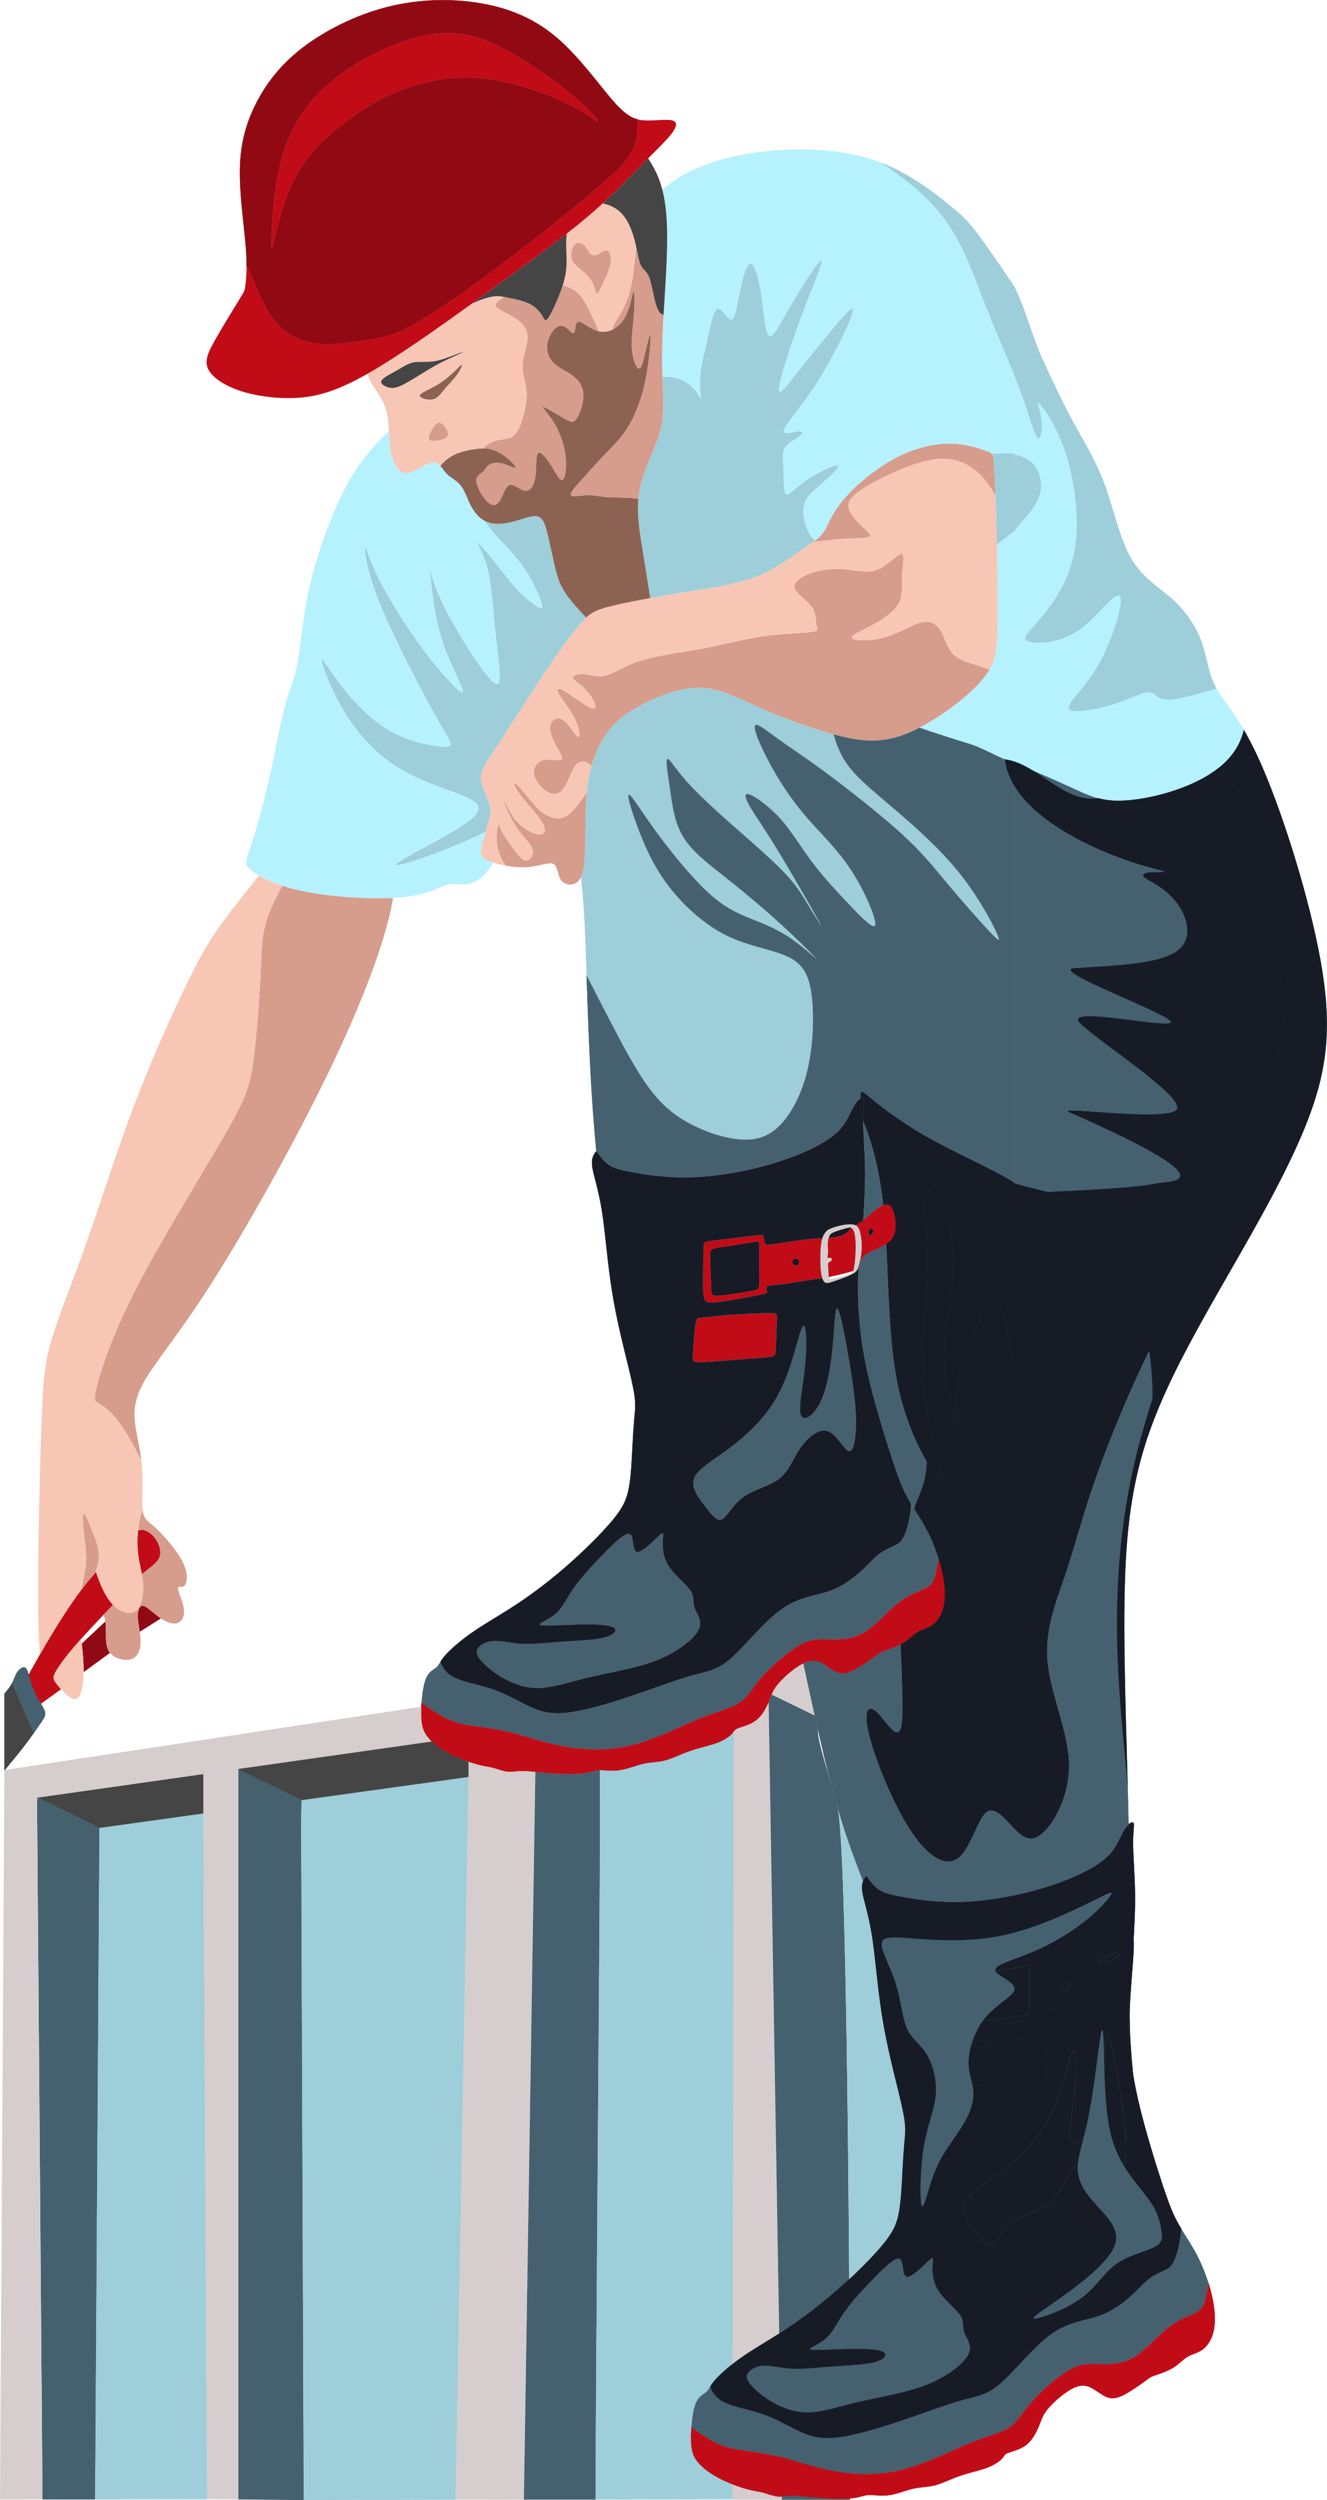 <?xml version="1.0" encoding="UTF-8"?>
<!DOCTYPE svg PUBLIC "-//W3C//DTD SVG 1.1//EN" "http://www.w3.org/Graphics/SVG/1.1/DTD/svg11.dtd">
<!-- Creator: CorelDRAW -->
<svg xmlns="http://www.w3.org/2000/svg" xml:space="preserve" width="347.087mm" height="653.805mm" version="1.1" style="shape-rendering:geometricPrecision; text-rendering:geometricPrecision; image-rendering:optimizeQuality; fill-rule:evenodd; clip-rule:evenodd"
viewBox="0 0 11939.91 22491.13"
 xmlns:xlink="http://www.w3.org/1999/xlink"
 xmlns:xodm="http://www.corel.com/coreldraw/odm/2003">
 <defs>
  <style type="text/css">
   <![CDATA[
    .str5 {stroke:#171B26;stroke-width:2.62;stroke-miterlimit:22.926}
    .str1 {stroke:#454545;stroke-width:2.62;stroke-miterlimit:22.926}
    .str3 {stroke:#45616F;stroke-width:2.62;stroke-miterlimit:22.926}
    .str4 {stroke:#910A13;stroke-width:2.62;stroke-miterlimit:22.926}
    .str0 {stroke:#9DCED9;stroke-width:2.62;stroke-miterlimit:22.926}
    .str2 {stroke:#C10C18;stroke-width:2.62;stroke-miterlimit:22.926}
    .fil11 {fill:#44616F}
    .fil5 {fill:#171B26}
    .fil2 {fill:#454545}
    .fil0 {fill:#45616F}
    .fil10 {fill:#8C6352}
    .fil6 {fill:#910A13}
    .fil1 {fill:#9DCED9}
    .fil9 {fill:#B6F1FE}
    .fil3 {fill:#C10C18}
    .fil8 {fill:#D69C8C}
    .fil4 {fill:#D6CECE}
    .fil7 {fill:#F7C6B5}
   ]]>
  </style>
 </defs>
 <g id="Слой_x0020_2">
  <g id="_2363967377392">
   <path class="fil0" d="M2711.66 16684.09c-1.33,-348.1 -0.3,-449.35 4.74,-488.4l-5.07 -2.47 -566.68 -275.09 0 6567.13 589.19 5.81 -22.19 -5807z"/>
   <path class="fil1 str0" d="M2716.4 16195.69c-5.04,39.05 -6.08,140.31 -4.74,488.4l22.18 5805.72 1365.93 -3.62 116.13 -6502.01 -1499.05 208.28c-0.15,1.03 -0.3,2.11 -0.45,3.23z"/>
   <polygon class="fil2 str1" points="1830.26,16315.65 1830.26,15959.51 335.07,16171.66 895.71,16443.82 898.41,16445.13 "/>
   <polygon class="fil0" points="856.9,22485.65 895.71,16445.51 895.71,16443.82 335.07,16171.66 332.7,16171.99 382.26,22485.28 "/>
   <polygon class="fil1 str0" points="895.71,16445.5 857,22484.13 1862.64,22482.69 1830.26,16315.65 898.41,16445.13 "/>
   <path class="fil0" d="M6686.8 15293.37c55.15,-47.48 92.36,-116.6 159.54,-194.89 67.18,-78.29 164.32,-165.73 245.77,-228.26 81.46,-62.52 147.22,-100.13 217.69,-114.25 70.47,-14.11 145.64,-4.74 222.14,-6.21 76.5,-1.47 154.32,-13.77 226.95,-53.05 72.63,-39.28 140.07,-105.53 203.91,-167.01 63.85,-61.49 124.1,-118.21 192.95,-159.09 68.86,-40.88 146.32,-65.91 192.16,-93.63 45.84,-27.71 60.06,-58.11 80.34,-156.83 5.63,-27.41 11.73,-60.1 18.17,-96.58 -26.84,-86.71 -61.94,-173.65 -101.73,-250.89 -46.79,-90.84 -100.05,-168.26 -145.09,-242.36 -2.61,29.15 -5.76,57.32 -9.68,84.1 -13.8,94.26 -37.11,171.38 -61.31,216.67 -24.21,45.29 -49.32,58.74 -87.97,76.93 -38.65,18.19 -90.84,41.11 -136.9,77.38 -46.07,36.27 -85.99,85.89 -156.01,148.95 -70.02,63.06 -170.12,139.56 -292.79,181.57 -122.68,42.01 -267.93,49.55 -425.43,162.48 -157.5,112.93 -327.24,331.28 -454.49,442.11 -127.26,110.84 -212.01,114.17 -356.87,155.03 -144.85,40.86 -349.8,119.23 -558.79,188.94 -209,69.71 -422.05,130.76 -573.49,144.83 -151.44,14.08 -241.27,-18.81 -336.43,-64.45 -95.16,-45.64 -195.66,-104.03 -299.7,-142.03 -104.03,-38.01 -211.61,-55.64 -299.57,-86.03 -87.97,-30.39 -156.32,-73.55 -184.81,-160.48 -0.82,-2.5 -1.61,-5.04 -2.36,-7.61 -14.34,22.42 -22.82,38.61 -37.51,51.37 -25.33,22.01 -69.13,33.82 -97.01,108.74 -19.17,51.53 -30.81,132.93 -35.98,210.12 71.1,51.67 138.97,97.34 199.33,129.03 105.78,55.52 188.5,68.1 285.55,81.51 97.05,13.42 208.41,27.68 341.1,62.38 132.7,34.71 286.72,89.87 462.99,121.33 176.27,31.46 374.8,39.2 574.48,-5.77 199.67,-44.96 400.5,-142.65 538.94,-203.91 138.45,-61.27 214.52,-86.12 289.1,-111.46 74.58,-25.35 147.67,-51.19 202.81,-98.68z"/>
   <path class="fil3 str2" d="M6846.34 15098.48c-67.18,78.29 -104.38,147.41 -159.54,194.89 -55.14,47.49 -128.23,73.33 -202.81,98.68 -74.58,25.34 -150.65,50.19 -289.1,111.46 -138.44,61.26 -339.27,158.95 -538.94,203.91 -199.67,44.98 -398.2,37.23 -574.48,5.77 -176.27,-31.46 -330.29,-86.62 -462.99,-121.33 -132.69,-34.71 -244.06,-48.97 -341.1,-62.38 -97.05,-13.42 -179.77,-25.99 -285.55,-81.51 -60.36,-31.69 -128.24,-77.36 -199.33,-129.03 -0.78,11.7 -1.42,23.31 -1.91,34.7 -0.98,22.71 -1.37,44.57 -1.23,64.62 0.71,96.49 14.08,151.44 55.7,205.28 11.52,14.91 25.22,29.73 40.75,44.3 40.56,38.05 93.68,74.39 153.57,106.07 57.13,30.22 120.43,56.2 176.51,75.61 25.23,8.73 49,16.14 70.09,22 67.99,18.9 108.17,21.8 150.91,32.87 42.74,11.07 88.04,30.3 129.81,34.4 41.77,4.1 80,-6.92 144.05,-5.94 30.19,0.47 66.11,3.6 106.16,7.54 44.95,4.42 95.11,9.87 148.23,13.7 100.45,7.26 211.46,8.78 279.91,0.63 68.46,-8.16 94.38,-25.98 140.94,-28.23 3.92,-0.19 7.98,-0.27 12.18,-0.26 45.72,0.09 107.67,10.49 174.02,1.21 72.45,-10.13 150.13,-43.72 219.01,-59.04 68.88,-15.32 128.96,-12.35 196.05,-30.26 67.1,-17.91 141.22,-56.68 225.26,-85.48 84.04,-28.8 178,-47.62 246.71,-74.28 7.43,-2.88 14.56,-5.85 21.39,-8.89 56.44,-25.08 92.91,-54.69 110.35,-74.87 4.47,-5.16 7.69,-9.71 10.41,-13.8 9.22,-13.86 12.81,-22.64 39.86,-33 35.06,-13.42 109.51,-29.52 164.55,-72.73 52.69,-41.37 87.59,-107.58 109.98,-160.76 0.99,-2.37 1.97,-4.71 2.91,-7.01 9.56,-23.3 16.64,-43.64 24.86,-63.43 1.46,-3.52 2.96,-7.02 4.52,-10.53 10.05,-22.62 22.45,-45.08 42.67,-71.06 40.94,-52.6 113.95,-119.63 180.13,-164.4 66.18,-44.77 125.53,-67.27 184.77,-49.98 59.23,17.28 118.35,74.35 172.6,96.6 54.25,22.24 103.62,9.66 169.58,-26.56 65.96,-36.21 148.5,-96.05 189.77,-125.97 41.27,-29.91 41.27,-29.91 77.91,-42.14 36.64,-12.23 109.92,-36.68 163.54,-69.75 53.61,-33.06 87.56,-74.75 129.61,-99.09 5.1,-2.95 10.32,-5.65 15.63,-8.17 38.5,-18.28 82.01,-27.4 121.43,-57.88 44.86,-34.68 84.44,-97.03 99.41,-182.93 14.98,-85.9 5.36,-195.35 -22.35,-312.21 -7.52,-31.71 -16.37,-63.96 -26.36,-96.25 -6.44,36.48 -12.54,69.17 -18.17,96.58 -20.28,98.72 -34.5,129.11 -80.34,156.83 -45.84,27.72 -123.3,52.76 -192.16,93.63 -68.85,40.88 -129.1,97.6 -192.95,159.09 -63.84,61.48 -131.28,127.73 -203.91,167.01 -72.63,39.28 -150.45,51.58 -226.95,53.05 -76.5,1.47 -151.67,-7.91 -222.14,6.21 -70.47,14.12 -136.23,51.73 -217.69,114.25 -81.45,62.53 -178.59,149.98 -245.77,228.26z"/>
   <path class="fil4" d="M3845.07 15623.55c-41.62,-53.84 -54.98,-108.78 -55.7,-205.28 -0.15,-20.06 0.25,-41.92 1.22,-64.62l-3747.11 568.97c-1.35,1.66 -2.7,3.33 -4.05,4.99l-39.43 6557.99 382.26 -0.32 -49.56 -6313.29 -0 -1.48 2.37 1.15 1495.19 -212.15 0 356.14 32.38 6167.04 282.01 2.59 0 -6567.13 -5.17 -2.5 5.17 -0.74 1741.17 -247.05c-15.54,-14.57 -29.23,-29.4 -40.75,-44.31z"/>
   <path class="fil2 str1" d="M3885.82 15667.85l-1741.16 247.05 0 3.24 566.68 275.09 5.52 -0.76 1499.05 -208.28 0 -134.65c-56.08,-19.42 -119.38,-45.39 -176.51,-75.61 -59.89,-31.68 -113.02,-68.02 -153.57,-106.07z"/>
   <path class="fil4" d="M4215.9 15984.18l-116.13 6502.01 613.89 1.06 103.26 -6546.84c-40.05,-3.94 -75.97,-7.07 -106.16,-7.54 -64.05,-0.98 -102.29,10.05 -144.05,5.94 -41.77,-4.1 -87.07,-23.33 -129.81,-34.4 -42.74,-11.07 -82.92,-13.97 -150.9,-32.87 -21.1,-5.86 -44.86,-13.26 -70.1,-22l0 134.64z"/>
   <path class="fil0" d="M4816.92 15940.4l-103.26 6546.84 646.36 -0.12c-0.63,-955.72 40.27,-5509.47 39.39,-6055.73 -0.36,-228.92 -0.79,-387.78 -1.23,-505.16 -4.2,-0.01 -8.26,0.08 -12.18,0.26 -46.56,2.25 -72.47,20.08 -140.94,28.23 -68.46,8.15 -179.46,6.64 -279.91,-0.63 -53.12,-3.84 -103.29,-9.28 -148.23,-13.71z"/>
   <path class="fil1 str0" d="M5399.41 16431.4c0.88,546.26 -39.92,5098.16 -39.3,6053.88l1312.66 -2.12 -71.38 -6902.34c-2.72,4.09 -5.94,8.64 -10.41,13.8 -17.44,20.18 -53.92,49.79 -110.35,74.87 -6.84,3.04 -13.97,6.01 -21.4,8.89 -68.71,26.66 -162.67,45.48 -246.71,74.28 -84.03,28.8 -158.15,67.57 -225.25,85.48 -67.09,17.91 -127.17,14.95 -196.05,30.26 -68.88,15.32 -146.57,48.91 -219.01,59.04 -66.35,9.27 -128.3,-1.12 -174.02,-1.21 0.44,117.38 0.87,276.24 1.23,505.16z"/>
   <path class="fil4" d="M6601.4 15580.83l-11.56 6906.64 445.9 0.58 -119.21 -7176.76c-22.39,53.18 -56.87,121.51 -110.73,163.8 -53.86,42.29 -129.49,59.31 -164.55,72.73 -27.05,10.36 -30.64,19.14 -39.86,33.01z"/>
   <path class="fil0" d="M7330.8 15431.87l-387.23 -187.97c-8.23,19.79 -15.31,40.12 -24.86,63.43 -0.95,2.31 -1.92,4.65 -2.92,7.01l119.96 7173.73 612.78 0.67c1.18,-476.3 -11.13,-5840.89 -112.61,-6226.13 -105.7,-401.27 -177.57,-586.7 -178.44,-711.62l-26.68 -119.11z"/>
   <path class="fil0" d="M6032.21 14878.54c118.17,-64.11 230.44,-155.1 258.91,-230.81 28.48,-75.72 -26.85,-136.15 -44.01,-187.73 -17.16,-51.58 3.86,-94.29 -36.35,-153.3 -40.21,-59 -141.65,-134.31 -194.42,-217.12 -52.78,-82.82 -56.89,-173.15 -53.04,-231.93 3.86,-58.78 15.67,-86 -32.9,-42.27 -48.57,43.72 -157.53,158.39 -201.07,146.72 -43.53,-11.67 -21.64,-149.67 -66.07,-162.63 -44.42,-12.96 -155.17,99.12 -254.95,203.27 -99.78,104.15 -188.59,200.39 -249.94,289.93 -61.34,89.55 -95.2,172.4 -163.21,229.5 -68.01,57.1 -170.16,88.43 -128.41,97.5 41.75,9.08 227.41,-4.1 372.64,-6.66 145.24,-2.56 250.06,5.51 284.8,30.48 34.74,24.97 -0.59,66.85 -91.88,89.55 -91.28,22.71 -238.51,26.25 -371.43,35.61 -132.92,9.36 -251.54,24.53 -353.68,20.35 -102.15,-4.18 -187.82,-27.71 -254.47,-26.91 -66.65,0.8 -114.27,25.92 -141.01,53.1 -26.74,27.18 -32.59,56.41 2.57,104.75 35.18,48.35 111.37,115.82 204.22,170.31 92.85,54.48 202.34,95.99 324.3,94.56 121.96,-1.43 256.38,-45.8 395.64,-80.9 139.27,-35.11 283.38,-60.94 417.46,-92.47 134.09,-31.54 258.14,-68.77 376.3,-132.88z"/>
   <path class="fil0" d="M6578.36 13578.44c39.74,-51.01 88.84,-106.17 172.33,-149.1 83.49,-42.92 201.35,-73.61 277.15,-141.03 75.8,-67.42 109.53,-171.57 174.65,-264.49 65.14,-92.91 161.66,-174.59 241.77,-150.29 80.1,24.31 143.78,154.61 185.29,177.21 41.51,22.6 60.87,-62.48 68.51,-160.15 7.65,-97.66 3.59,-207.88 -14.86,-360.13 -18.45,-152.25 -51.3,-346.51 -81.68,-502.78 -30.38,-156.26 -58.28,-274.51 -73.86,-253.87 -15.57,20.65 -18.83,180.19 -36.86,356.01 -18.02,175.81 -50.82,367.9 -111.86,490.07 -61.03,122.17 -150.32,174.43 -173.8,108.11 -23.47,-66.32 18.84,-251.21 37.09,-435.58 18.25,-184.37 12.43,-368.21 -11.26,-364.9 -23.68,3.31 -65.22,193.78 -119.03,357.55 -53.8,163.78 -119.85,300.85 -217.31,426.69 -97.45,125.85 -226.31,240.46 -356.5,335.37 -130.19,94.91 -261.72,170.13 -292.8,252.6 -31.08,82.47 38.29,172.2 93.79,243.98 55.49,71.79 97.11,125.62 133.11,129.11 36,3.49 66.38,-43.38 106.12,-94.39z"/>
   <path class="fil5" d="M7582 11112.33c37.04,-14.41 52.82,-33.66 70.9,-60.84l4.69 -7.13c-10.24,-4.43 -22.38,-1.97 -47.87,4.92 -29.05,7.85 -75.45,21.44 -103.63,33.19 -28.18,11.75 -38.16,21.67 -45.62,39.41 -2.05,4.86 -3.91,10.32 -5.54,16.22 42.74,-3.66 93.59,-12.74 127.07,-25.76z"/>
   <path class="fil3 str2" d="M7652.91 11051.49c-18.08,27.18 -33.86,46.43 -70.9,60.84 -33.47,13.02 -84.33,22.1 -127.07,25.76 -4.31,15.61 -7.02,34.38 -7.41,53.76 -0.53,26.71 3.37,54.57 2.31,77.45 -1.06,22.88 -7.08,40.76 -2.43,46.15 4.66,5.38 20,-1.73 28.59,1.32 8.6,3.06 10.44,16.3 4.11,24.28 -6.34,7.99 -20.87,10.73 -26.62,20.41 -5.75,9.68 -2.71,26.3 -1.1,53.07 1.41,23.37 1.73,54.47 4.54,73.18 48.2,-10.58 114.73,-26.53 160.81,-38.53 23.68,-6.17 41.98,-11.29 59.08,-16.78 3.29,-7.68 5.71,-17.05 7.96,-28.85 7.31,-38.29 12.86,-102.22 14.26,-159.21 1.4,-56.99 -1.33,-107.03 -8.16,-140.4 -6.83,-33.37 -17.76,-50.06 -29.08,-57.35 -1.39,-0.89 -2.78,-1.64 -4.21,-2.26l-4.69 7.13z"/>
   <path class="fil4" d="M7447.41 11315.46c-4.66,-5.39 1.36,-23.27 2.43,-46.15 1.06,-22.88 -2.84,-50.74 -2.31,-77.45 0.39,-19.38 3.09,-38.15 7.41,-53.76 1.63,-5.9 3.49,-11.36 5.54,-16.22 7.46,-17.73 17.44,-27.65 45.62,-39.41 28.18,-11.75 74.58,-25.35 103.63,-33.19 25.49,-6.89 37.63,-9.35 47.87,-4.92 1.43,0.62 2.82,1.37 4.21,2.26 11.32,7.29 22.25,23.98 29.08,57.35 6.83,33.37 9.57,83.41 8.16,140.4 -1.4,56.99 -6.95,120.92 -14.26,159.21 -2.25,11.8 -4.67,21.17 -7.96,28.85 -7.38,17.25 -19.11,26.01 -43.1,34.79 -34.65,12.69 -94.9,25.41 -129.06,33.4 -34.15,7.99 -42.22,11.25 -46.35,-5.57 -0.52,-2.14 -0.98,-4.6 -1.39,-7.31 -2.81,-18.72 -3.13,-49.82 -4.54,-73.18 -1.61,-26.76 -4.64,-43.38 1.1,-53.07 5.75,-9.68 20.28,-12.42 26.62,-20.41 6.34,-7.99 4.49,-21.22 -4.11,-24.28 -8.59,-3.06 -23.93,4.06 -28.59,-1.32zm-17.12 -234.57c-10.72,12.39 -23.43,30.73 -32.7,59.4 -1.53,4.74 -2.98,9.76 -4.3,15.09 -9.31,37.52 -12.74,90.04 -13.44,146.34 -0.71,56.31 1.3,116.39 8.19,158.04 2.6,15.73 5.9,28.83 9.71,39.63 6.28,17.8 13.95,29.36 22.2,36.16 13.24,10.93 27.97,9.58 73.53,-4.96 45.55,-14.53 121.93,-42.26 165.83,-63.42 33.24,-16.02 47.87,-28.28 58.18,-49.27 3.31,-6.73 6.17,-14.36 9.06,-23.31 11.9,-36.82 24.25,-95.86 27.77,-149.52 3.51,-53.65 -1.82,-101.91 -9.07,-138.54 -7.26,-36.63 -16.43,-61.62 -33,-76 -4.54,-3.94 -9.64,-7.08 -15.22,-9.55 -14.79,-6.54 -32.97,-8.38 -53.27,-7.86 -27.95,0.72 -59.9,5.89 -90.81,13.41 -30.9,7.52 -60.78,17.38 -80.6,25.47 -19.81,8.1 -29.58,14.44 -42.06,28.87z"/>
   <path class="fil3 str2" d="M7712.25 11030.55c16.57,14.37 25.75,39.37 33,76 7.26,36.63 12.58,84.88 9.07,138.54 -3.52,53.65 -15.87,112.7 -27.77,149.52 -2.89,8.94 -5.75,16.57 -9.06,23.31l8.85 -3.5c3.21,-30.31 7.49,-42.56 12.29,-55.52 7.22,-19.48 15.63,-40.54 34.39,-58.79 18.76,-18.25 47.85,-33.68 98.65,-56.41 50.8,-22.73 123.3,-52.75 158.66,-104.58 35.37,-51.82 33.59,-125.43 24.21,-182.36 -9.38,-56.93 -26.37,-97.17 -49.99,-113.75 -23.63,-16.58 -53.89,-9.51 -94.44,16.99 -33.43,21.84 -73.86,56.88 -115.52,94.24 -7.69,8.04 -15.37,16.09 -26.68,24.86 -3.8,2.95 -8.02,5.98 -12.77,9.13 -15.26,10.09 -36.14,21.32 -58.11,32.77 5.58,2.47 10.67,5.61 15.22,9.55zm102.96 50.58c1.29,-13.67 8.78,-26.08 17.29,-28.69 8.51,-2.61 18.04,4.58 22.34,12.5 4.3,7.92 3.38,16.57 -2.67,26.65 -6.04,10.08 -17.22,21.59 -25.27,19.87 -8.05,-1.72 -12.98,-16.65 -11.7,-30.33z"/>
   <path class="fil5" d="M7832.5 11052.44c-8.51,2.61 -16.01,15.02 -17.29,28.69 -1.28,13.68 3.65,28.61 11.7,30.33 8.06,1.71 19.23,-9.79 25.27,-19.87 6.05,-10.08 6.97,-18.73 2.67,-26.65 -4.3,-7.92 -13.83,-15.11 -22.34,-12.5z"/>
   <path class="fil5" d="M7190.75 11341.41c-4.39,-11.11 -17.5,-18.51 -31.08,-19.1 -13.57,-0.59 -27.62,5.64 -31.54,18.26 -3.91,12.62 2.3,31.64 13.72,39.63 11.41,7.99 28.03,4.95 38.5,-3.97 10.47,-8.92 14.79,-23.73 10.4,-34.83z"/>
   <path class="fil5" d="M6833.78 11480.46c-0.22,-62.47 -0.93,-158.96 -0.71,-218.3 0.23,-59.33 1.38,-81.51 -2.02,-90.62 -3.41,-9.11 -11.37,-5.15 -84.27,6.81 -72.9,11.97 -210.73,31.96 -282.18,44.08 -71.46,12.12 -76.54,16.39 -75.95,84.13 0.59,67.74 6.87,198.97 9.1,270.74 2.23,71.78 0.4,84.11 63.78,80.22 63.38,-3.89 191.95,-24 264.8,-36.32 72.85,-12.32 89.97,-16.85 98.67,-33.33 8.71,-16.48 8.99,-44.94 8.78,-107.4z"/>
   <path class="fil3 str2" d="M6833.08 11262.16c-0.22,59.34 0.49,155.83 0.71,218.3 0.21,62.47 -0.07,90.92 -8.78,107.4 -8.7,16.49 -25.82,21.01 -98.67,33.33 -72.85,12.32 -201.43,32.43 -264.8,36.32 -63.38,3.89 -61.55,-8.44 -63.78,-80.22 -2.23,-71.77 -8.5,-203 -9.1,-270.74 -0.6,-67.74 4.49,-72 75.95,-84.13 71.46,-12.12 209.28,-32.11 282.18,-44.08 72.9,-11.97 80.86,-15.93 84.27,-6.81 3.4,9.11 2.25,31.29 2.02,90.62zm554.98 197.6c-6.89,-41.65 -8.9,-101.73 -8.19,-158.04 0.7,-56.3 4.13,-108.82 13.44,-146.34 1.32,-5.33 2.76,-10.35 4.3,-15.09 -28.79,0.27 -61.49,0.49 -116.9,6.36 -83.98,8.9 -220.13,30.78 -295.96,42.1 -75.83,11.32 -91.35,12.07 -100.56,-2.98 -9.21,-15.04 -12.1,-45.89 -14.34,-61.91 -2.24,-16.02 -3.83,-17.22 -93.28,-6.84 -89.46,10.38 -266.79,32.34 -355.45,43.32 -88.66,10.98 -88.66,10.98 -90.01,62.3 -1.35,51.33 -4.04,153.97 -5.19,242.2 -1.16,88.23 -0.78,162.04 7.35,204.94 8.13,42.9 24.01,54.88 119.14,44.42 95.13,-10.46 269.5,-43.37 358.68,-60.82 89.18,-17.44 93.16,-19.42 91.31,-32.66 -1.85,-13.23 -9.54,-37.73 -0.36,-48.24 9.18,-10.52 35.24,-7.06 116.24,-16.97 81,-9.91 216.95,-33.19 287.21,-43.72 52.5,-7.87 68.33,-8.63 92.28,-12.4 -3.81,-10.81 -7.11,-23.9 -9.71,-39.63zm-246.21 -79.55c-11.41,-7.99 -17.63,-27.01 -13.72,-39.63 3.92,-12.62 17.97,-18.85 31.54,-18.26 13.58,0.59 26.68,7.99 31.08,19.1 4.4,11.1 0.08,25.91 -10.4,34.83 -10.47,8.92 -27.09,11.95 -38.5,3.97z"/>
   <path class="fil3" d="M6915.96 11812.89c-73.66,1.42 -219.21,6.86 -331.04,14.69 -111.83,7.82 -189.95,18.04 -232.94,22.99 -42.98,4.95 -50.84,4.63 -61.39,5.39 -10.54,0.76 -23.78,2.62 -33.82,67.94 -10.04,65.33 -16.88,194.12 -21.66,261.55 -4.77,67.43 -7.48,73.49 115.8,66.19 123.27,-7.3 372.5,-27.95 497.92,-37.68 125.41,-9.73 127,-8.53 130.42,-72.93 3.42,-64.4 8.68,-194.39 10.41,-260.69 1.74,-66.29 -0.04,-68.89 -73.7,-67.46z"/>
   <path class="fil5 str1" d="M6331.11 11222.64c1.35,-51.32 1.35,-51.32 90.01,-62.3 88.66,-10.98 265.98,-32.93 355.45,-43.32 89.45,-10.38 91.04,-9.18 93.28,6.84 2.24,16.02 5.13,46.87 14.34,61.91 9.21,15.05 24.73,14.3 100.56,2.98 75.83,-11.31 211.97,-33.2 295.96,-42.1 55.41,-5.88 88.11,-6.1 116.9,-6.36 9.27,-28.67 21.98,-47.01 32.7,-59.4 12.48,-14.43 22.25,-20.77 42.06,-28.87 19.82,-8.09 49.69,-17.95 80.6,-25.47 30.91,-7.52 62.86,-12.7 90.81,-13.41 20.3,-0.52 38.48,1.32 53.27,7.86 21.97,-11.45 42.86,-22.69 58.11,-32.77 4.76,-3.14 8.97,-6.18 12.77,-9.13l-0.04 -0.79c9.24,-155.62 18.48,-311.23 15.86,-473.73 -2.61,-162.5 -17.08,-331.88 -17.46,-442.65 -0.37,-110.77 13.34,-162.92 4.39,-179.94 -4.38,-8.33 -14.18,-8.25 -26.07,-2.13 -12.41,6.38 -27.1,19.35 -40.27,36.2 -25.78,32.98 -45.72,80.84 -75.29,137.34 -29.57,56.5 -68.75,121.64 -177.79,195.13 -109.04,73.48 -287.93,155.32 -506.17,219.93 -218.23,64.61 -475.81,112 -701.84,120.88 -226.03,8.89 -420.51,-20.73 -544.39,-43.18 -123.88,-22.45 -177.14,-37.72 -220.97,-68.61 -43.83,-30.89 -78.21,-77.39 -112.6,-123.88 -23.64,32.56 -47.28,65.13 -36.82,141.87 10.47,76.74 55.05,197.67 86.64,394.93 31.59,197.26 50.2,470.86 92.79,734.78 42.59,263.93 109.18,518.19 149.12,682.74 39.95,164.55 53.25,239.39 57.06,297.1 3.81,57.71 -1.88,98.27 -7.43,160.13 -5.55,61.86 -10.97,145 -16.67,256.59 -5.7,111.59 -11.68,251.64 -30.9,358.01 -19.21,106.38 -51.65,179.09 -143.9,291.43 -92.24,112.33 -244.28,264.28 -397.28,399.31 -152.99,135.03 -306.92,253.15 -452.43,350.2 -145.52,97.06 -282.62,173.05 -398.04,251.69 -115.42,78.64 -209.16,159.93 -259.46,216.68 -21.13,23.84 -34.6,43.35 -44.99,59.6l2.36 7.61c28.49,86.92 96.84,130.09 184.81,160.48 87.96,30.39 195.54,48.02 299.57,86.03 104.04,38 204.54,96.39 299.7,142.03 95.16,45.65 184.98,78.53 336.43,64.45 151.44,-14.07 364.49,-75.12 573.49,-144.83 209,-69.71 413.94,-148.09 558.79,-188.94 144.86,-40.85 229.62,-44.19 356.87,-155.03 127.25,-110.83 297,-329.18 454.49,-442.11 157.5,-112.93 302.75,-120.47 425.43,-162.48 122.67,-42.01 222.77,-118.51 292.79,-181.57 70.02,-63.06 109.94,-112.68 156.01,-148.95 46.06,-36.27 98.26,-59.19 136.9,-77.38 38.65,-18.19 63.75,-31.64 87.97,-76.93 24.2,-45.29 47.51,-122.41 61.31,-216.67 3.92,-26.78 7.08,-54.95 9.68,-84.1 -7.52,-12.36 -14.8,-24.63 -21.79,-36.86 -48.89,-85.49 -83.26,-168.75 -144.59,-353.35 -61.33,-184.6 -149.61,-470.55 -206.42,-704.08 -56.81,-233.53 -82.14,-414.64 -94.79,-576.23 -12.66,-161.58 -12.64,-303.63 -9.61,-383.59 1.01,-26.76 2.36,-46.56 3.97,-61.8l-8.85 3.5c-10.31,20.99 -24.94,33.25 -58.18,49.27 -43.91,21.16 -120.28,48.89 -165.83,63.42 -45.55,14.54 -60.28,15.89 -73.53,4.96 -8.25,-6.8 -15.92,-18.36 -22.2,-36.16 -23.95,3.77 -39.78,4.53 -92.28,12.4 -70.26,10.53 -206.21,33.81 -287.21,43.72 -81,9.91 -107.05,6.45 -116.24,16.97 -9.18,10.51 -1.49,35.01 0.36,48.24 1.85,13.24 -2.13,15.21 -91.31,32.66 -89.18,17.44 -263.55,50.35 -358.68,60.82 -95.13,10.46 -111,-1.52 -119.14,-44.42 -8.13,-42.9 -8.51,-116.71 -7.35,-204.94 1.16,-88.23 3.84,-190.87 5.19,-242.2zm253.81 604.93c111.83,-7.83 257.37,-13.27 331.04,-14.69 73.66,-1.43 75.44,1.16 73.7,67.46 -1.73,66.3 -6.99,196.29 -10.41,260.69 -3.42,64.4 -5.01,63.2 -130.42,72.93 -125.42,9.73 -374.65,30.38 -497.92,37.68 -123.27,7.3 -120.56,1.23 -115.8,-66.19 4.78,-67.43 11.62,-196.22 21.66,-261.55 10.04,-65.32 23.28,-67.18 33.82,-67.94 10.55,-0.76 18.41,-0.44 61.39,-5.39 42.98,-4.94 121.1,-15.16 232.94,-22.99zm-46.78 1219.56c130.19,-94.91 259.05,-209.52 356.5,-335.37 97.46,-125.84 163.51,-262.92 217.31,-426.69 53.8,-163.77 95.34,-354.24 119.03,-357.55 23.69,-3.31 29.51,180.53 11.26,364.9 -18.25,184.37 -60.57,369.26 -37.09,435.58 23.48,66.32 112.77,14.06 173.8,-108.11 61.04,-122.18 93.83,-314.26 111.86,-490.07 18.03,-175.81 21.28,-335.36 36.86,-356.01 15.58,-20.64 43.48,97.61 73.86,253.87 30.38,156.26 63.22,350.53 81.68,502.78 18.45,152.25 22.51,262.47 14.86,360.13 -7.64,97.66 -27,182.75 -68.51,160.15 -41.51,-22.6 -105.19,-152.9 -185.29,-177.21 -80.1,-24.3 -176.63,57.38 -241.77,150.29 -65.13,92.92 -98.85,197.07 -174.65,264.49 -75.79,67.42 -193.66,98.11 -277.15,141.03 -83.48,42.93 -132.59,98.09 -172.33,149.1 -39.74,51.01 -70.13,97.88 -106.12,94.39 -36,-3.49 -77.62,-57.32 -133.11,-129.11 -55.49,-71.78 -124.86,-161.51 -93.79,-243.98 31.08,-82.47 162.61,-157.68 292.8,-252.6zm-521.82 1042.43c52.77,82.82 154.22,158.12 194.42,217.12 40.21,59.01 19.2,101.72 36.35,153.3 17.16,51.58 72.48,112.01 44.01,187.73 -28.47,75.72 -140.74,166.7 -258.91,230.81 -118.16,64.11 -242.21,101.34 -376.3,132.88 -134.08,31.53 -278.2,57.37 -417.46,92.47 -139.26,35.11 -273.69,79.47 -395.64,80.9 -121.96,1.43 -231.45,-40.08 -324.3,-94.56 -92.85,-54.49 -169.04,-121.96 -204.22,-170.31 -35.17,-48.34 -29.31,-77.57 -2.57,-104.75 26.74,-27.18 74.36,-52.3 141.01,-53.1 66.65,-0.8 152.32,22.73 254.47,26.91 102.14,4.18 220.76,-10.99 353.68,-20.35 132.92,-9.36 280.15,-12.9 371.43,-35.61 91.29,-22.71 126.62,-64.58 91.88,-89.55 -34.74,-24.97 -139.56,-33.04 -284.8,-30.48 -145.23,2.56 -330.89,15.74 -372.64,6.66 -41.75,-9.07 60.4,-40.4 128.41,-97.5 68.01,-57.1 101.87,-139.95 163.21,-229.5 61.35,-89.54 150.16,-185.77 249.94,-289.93 99.78,-104.15 210.52,-216.23 254.95,-203.27 44.43,12.97 22.54,150.97 66.07,162.63 43.54,11.67 152.5,-103 201.07,-146.72 48.57,-43.73 36.76,-16.51 32.9,42.27 -3.86,58.78 0.26,149.11 53.04,231.93z"/>
   <path class="fil3" d="M367.98 15327.5l181.64 -131.11c-22.46,-24.22 -42.01,-48.62 -54.18,-67.34 -20.03,-30.82 -20.03,-46.23 7.71,-94.01 27.74,-47.78 83.22,-127.91 189.56,-249.66 12.04,-13.78 24.73,-28.09 37.99,-42.88 57.77,-64.39 126.5,-137.76 200.1,-215.1 28.19,-29.62 57.09,-59.83 86.37,-90.34 -42.17,-43.18 -78.45,-104.38 -111.78,-183.37 -14.41,-34.17 -28.28,-71.67 -41.77,-111.34 -1.66,1.86 -3.33,3.72 -4.99,5.59 -39.85,44.75 -80.61,93.36 -123.05,148.93 -3.49,4.57 -6.99,9.18 -10.5,13.84 -98.63,131 -206.51,300.52 -309.76,476.2 -18.83,32.05 -37.51,64.3 -56.07,96.73 -34.34,60 -68.25,120.57 -101.9,181.48 3.23,11.32 6.48,23.55 10.03,36.18 13.87,49.32 32.36,104.8 60.1,157.19 12.7,23.99 27.34,47.33 40.52,69z"/>
   <path class="fil6" d="M947.95 14586.65l-212.24 198.97c9.9,87.9 17.09,171.75 17.09,244.8 0,3.98 -0.02,7.93 -0.06,11.84l237.48 -173.16c-0.55,-0.67 -1.1,-1.36 -1.63,-2.04 -38.53,-49.31 -35.45,-123.28 -35.52,-186.76 -0.04,-34.53 -1.02,-65.96 -5.13,-93.64z"/>
   <path class="fil3" d="M1236.86 13872.93c-0.14,121.86 21.43,195.84 35.31,265.19 1.53,7.64 2.96,15.22 4.29,22.76 28.05,-21.18 53.85,-41.14 75.84,-58.98 53.17,-43.15 83.99,-73.97 89.39,-119.44 5.39,-45.46 -14.64,-105.56 -51.22,-151.03 -36.58,-45.47 -89.71,-76.31 -129.01,-67.84 -6.94,1.5 -13.45,4.22 -19.6,7.95 -3.49,35.68 -4.96,70.11 -5,101.39z"/>
   <path class="fil7" d="M752.81 15030.42c0,-73.05 -7.19,-156.9 -17.09,-244.8 -1.61,-14.28 -3.29,-28.66 -5.02,-43.12 -13.26,14.79 -25.96,29.1 -37.99,42.88 -106.33,121.75 -161.82,201.89 -189.56,249.66 -27.74,47.78 -27.74,63.18 -7.71,94.01 12.17,18.72 31.72,43.12 54.18,67.34 14.52,15.66 30.26,31.25 46,45.16 40.07,35.45 80.14,60.1 109.42,27.74 28.29,-31.26 46.51,-115.74 47.71,-227.03l0.06 -11.84z"/>
   <path class="fil8" d="M953.08 14680.3c0.08,63.48 -3.01,137.45 35.52,186.76l1.63 2.04c39.12,47.95 117.83,71.78 174.06,61.14 57.02,-10.78 90.93,-57.02 98.63,-124.83 7.71,-67.81 -10.78,-157.2 -18.49,-214.21 -7.71,-57.02 -4.62,-81.68 3.08,-106.34 7.71,-24.65 20.03,-49.31 53.94,-33.9 33.9,15.41 89.39,70.89 144.87,107.88 55.48,36.99 110.96,55.48 151.03,41.61 40.07,-13.87 64.73,-60.1 57.02,-124.83 -7.7,-64.72 -47.78,-147.95 -52.4,-180.31 -4.62,-32.36 26.2,-13.87 47.78,-23.12 21.58,-9.25 33.9,-46.23 30.82,-95.55 -3.08,-49.31 -21.57,-110.96 -77.05,-194.18 -55.48,-83.22 -147.95,-188.02 -211.14,-245.03 -63.18,-57.02 -97.09,-66.27 -107.88,-146.41 -0.49,-3.65 -0.93,-7.44 -1.33,-11.37 -22.43,60.72 -35.08,128.28 -41.3,191.89 6.15,-3.73 12.66,-6.46 19.6,-7.95 39.3,-8.47 92.43,22.37 129.01,67.84 36.58,45.47 56.61,105.57 51.22,151.03 -5.39,45.46 -36.22,76.29 -89.39,119.44 -21.99,17.84 -47.79,37.8 -75.84,58.98 10.78,60.87 15.01,118.57 9.09,177.15 -6.65,65.84 -26.11,132.78 -69.27,158.98 -43.15,26.2 -109.99,11.65 -166.52,-31.06 -11.26,-8.51 -22.11,-18.13 -32.6,-28.87 -29.27,30.51 -58.18,60.72 -86.37,90.34 8.51,17.1 13.85,36.96 17.16,59.25 4.11,27.68 5.08,59.11 5.13,93.64z"/>
   <path class="fil2 str1" d="M367.98 15327.5c-13.18,-21.67 -27.82,-45.01 -40.52,-69 -27.74,-52.4 -46.23,-107.88 -60.1,-157.19 -3.55,-12.62 -6.8,-24.85 -10.03,-36.18 -9.38,-32.91 -18.61,-58.27 -34.66,-64 -21.58,-7.7 -55.48,20.03 -73.97,52.4 -18.49,32.36 -21.58,69.35 -69.35,134.08 -11.09,15.01 -24.58,31.53 -39.91,49.19l0 686.43 4.05 -0.62c65.59,-80.82 123.65,-149.14 177.42,-219.42 57.25,-74.83 109.65,-151.88 143.55,-201.2 33.9,-49.32 49.31,-70.89 38.52,-106.34 -5.84,-19.22 -19.39,-42.51 -35,-68.16z"/>
   <path class="fil8" d="M773.99 14043.2c-4.23,86.18 -26.58,176.85 -35.82,235.41 -1.02,6.46 -1.88,12.54 -2.6,18.26 42.44,-55.57 83.2,-104.17 123.05,-148.93 6.69,-26.51 14.89,-46.31 21.03,-71.55 9.55,-39.23 14.17,-91.63 1.84,-151.73 -12.33,-60.1 -41.61,-127.91 -68.58,-192.64 -26.97,-64.73 -51.63,-126.37 -61.65,-115.59 -10.02,10.79 -5.4,94.01 3.85,176.46 9.25,82.45 23.12,164.13 18.88,250.3z"/>
   <path class="fil8" d="M1282.95 12453.68c95.55,-181.85 305.14,-416.1 616.44,-903.09 311.31,-486.99 724.32,-1226.72 1017.13,-1823.14 292.81,-596.41 465.42,-1049.5 553.26,-1359.26 32.31,-113.94 53.16,-208.48 66.75,-290.77 -237.18,12.61 -583.69,-12.16 -827.3,-64.47 -63.1,-13.55 -119.29,-28.94 -169.04,-45.23 -48.13,89.26 -89.02,172.53 -117.6,245.58 -69.35,177.23 -66.27,294.35 -77.06,528.6 -10.78,234.25 -35.44,585.62 -67.81,815.25 -32.36,229.63 -72.43,337.51 -271.24,679.63 -198.8,342.13 -556.34,918.5 -779.8,1351.56 -223.46,433.05 -312.84,722.78 -351.37,867.64 -38.53,144.87 -26.2,144.87 18.49,171.06 44.7,26.2 121.75,78.6 221.92,232.71 47.65,73.31 100.53,169.64 156.15,278.03 -10.57,-88.13 -28.34,-168.48 -44.4,-255.66 -21.58,-117.12 -40.07,-246.58 55.48,-428.43z"/>
   <path class="fil7" d="M1226.68 11588.33c223.46,-433.05 581,-1009.43 779.8,-1351.56 198.8,-342.13 238.88,-450 271.24,-679.63 32.36,-229.63 57.02,-581 67.81,-815.25 10.79,-234.25 7.71,-351.37 77.06,-528.6 28.58,-73.05 69.48,-156.32 117.6,-245.58 -89.56,-29.33 -158.25,-61.55 -208.79,-91.12 -115.43,143.12 -223.35,278.96 -307.17,391.42 -121.75,163.36 -192.64,277.4 -322.09,539.39 -129.45,261.99 -317.47,671.92 -480.83,1098.81 -163.36,426.89 -302.06,870.73 -431.51,1239.06 -129.45,368.32 -249.66,661.14 -317.47,878.43 -67.81,217.3 -83.22,359.08 -98.63,773.64 -15.41,414.56 -30.82,1101.9 -30.82,1521.08 0,283.3 7.05,444.11 16.36,565.23 18.56,-32.43 37.24,-64.68 56.07,-96.73 103.26,-175.68 211.13,-345.21 309.76,-476.2 3.51,-4.66 7.01,-9.27 10.5,-13.84 0.72,-5.72 1.58,-11.8 2.6,-18.26 9.24,-58.56 31.59,-149.24 35.82,-235.41 4.24,-86.17 -9.63,-167.85 -18.88,-250.3 -9.25,-82.45 -13.87,-165.67 -3.85,-176.46 10.01,-10.78 34.68,50.86 61.65,115.59 26.97,64.73 56.25,132.54 68.58,192.64 12.33,60.1 7.71,112.5 -1.84,151.73 -6.14,25.25 -14.33,45.04 -21.03,71.55 1.66,-1.87 3.33,-3.74 4.99,-5.59 13.49,39.67 27.36,77.17 41.77,111.34 33.32,78.99 69.61,140.18 111.78,183.37 10.49,10.74 21.34,20.37 32.6,28.87 56.53,42.72 123.37,57.26 166.52,31.06 43.16,-26.2 62.62,-93.14 69.27,-158.98 5.92,-58.58 1.69,-116.28 -9.09,-177.15l-4.29 -22.76c-13.87,-69.35 -35.45,-143.33 -35.31,-265.19 0.03,-31.28 1.51,-65.71 5,-101.39 6.22,-63.61 18.88,-131.17 41.3,-191.89 -8.37,-82.46 2.59,-225.62 -3.29,-347.71 -1.58,-32.7 -4.36,-63.9 -8,-94.17 -55.62,-108.39 -108.5,-204.72 -156.15,-278.03 -100.17,-154.11 -177.22,-206.51 -221.92,-232.71 -44.69,-26.2 -57.02,-26.2 -18.49,-171.06 38.53,-144.86 127.91,-434.59 351.37,-867.64z"/>
   <path class="fil1" d="M5252.04 8170.13c10.71,168.82 18.34,379.45 26.17,607.91 65.77,128.05 130.76,254.16 194.19,376.39 126.37,243.5 246.57,471.58 365.24,631.86 118.66,160.27 235.79,252.74 372.95,325.17 137.16,72.43 294.35,124.84 431.51,138.7 137.16,13.87 254.28,-10.78 362.16,-112.5 107.88,-101.71 206.51,-280.48 260.45,-503.94 53.94,-223.46 63.19,-491.61 40.07,-676.55 -23.11,-184.93 -78.59,-286.65 -214.21,-351.38 -135.62,-64.72 -351.38,-92.46 -550.18,-189.56 -198.8,-97.09 -380.65,-263.53 -510.11,-428.43 -129.46,-164.9 -206.51,-328.26 -271.23,-493.15 -64.73,-164.9 -117.13,-331.34 -101.72,-343.67 15.41,-12.33 98.64,129.46 232.71,314.39 134.08,184.93 319.01,413.02 468.49,553.26 149.49,140.24 263.53,192.64 380.66,240.41 117.13,47.78 237.33,90.93 363.7,175.69 126.37,84.76 258.91,211.13 255.83,203.43 -3.08,-7.7 -141.78,-149.49 -300.52,-295.89 -158.73,-146.4 -337.5,-297.44 -502.4,-428.43 -164.9,-130.99 -315.93,-241.95 -400.69,-374.49 -84.76,-132.53 -103.25,-286.64 -123.29,-425.35 -20.03,-138.7 -41.61,-261.99 -29.28,-282.02 12.33,-20.03 58.56,63.19 147.95,167.98 89.39,104.8 221.92,231.17 389.9,380.65 167.98,149.49 371.41,322.1 497.78,451.55 126.37,129.46 175.69,215.76 241.96,325.18 66.27,109.42 149.49,241.95 95.55,141.78 -53.94,-100.17 -245.03,-433.05 -374.49,-645.73 -129.46,-212.67 -197.27,-305.14 -243.5,-382.2 -46.23,-77.05 -70.89,-138.7 -20.04,-124.83 50.86,13.87 177.23,103.26 280.48,217.3 103.26,114.04 183.4,252.75 283.57,386.82 100.17,134.08 220.38,263.53 337.5,386.82 117.13,123.29 231.17,240.41 237.33,178.77 6.16,-61.65 -95.55,-302.06 -217.29,-488.53 -121.75,-186.47 -263.53,-319.01 -385.28,-457.71 -121.75,-138.7 -223.46,-283.56 -314.39,-443.84 -90.92,-160.27 -171.06,-335.96 -167.98,-386.82 3.08,-50.85 89.39,23.12 195.72,100.17 106.33,77.06 232.71,157.19 439.21,309.76 206.51,152.57 493.16,377.57 682.71,550.18 189.56,172.6 282.03,292.81 408.4,443.84 126.37,151.03 286.65,332.88 379.11,431.51 92.47,98.64 117.12,114.04 66.27,4.63 -50.86,-109.42 -177.23,-343.67 -360.62,-564.05 -183.39,-220.38 -423.81,-426.89 -607.2,-582.54 -183.39,-155.65 -309.76,-260.45 -389.9,-385.28 -47.97,-74.72 -79.38,-156.63 -104.13,-241.41 -3.8,-1.04 -7.61,-2.09 -11.43,-3.15 -211.13,-58.56 -460.79,-151.03 -662.67,-240.41 -201.89,-89.38 -356,-175.69 -537.85,-175.69 -181.85,0 -391.44,86.3 -536.31,164.9 -144.86,78.6 -225,149.49 -291.27,241.95 -66.27,92.47 -118.67,206.51 -149.49,331.34 -30.82,124.83 -40.07,260.45 -43.15,409.93 -3.08,149.49 0,312.85 -10.79,422.27 -5.81,58.91 -15.63,102.19 -30.21,133.19 9,79.94 17.16,171.23 24.04,279.82z"/>
   <path class="fil0 str3" d="M7090.56 8605.79c135.62,64.73 191.1,166.45 214.21,351.38 23.12,184.93 13.87,453.09 -40.07,676.55 -53.94,223.46 -152.58,402.23 -260.45,503.94 -107.88,101.71 -225,126.37 -362.16,112.5 -137.16,-13.87 -294.35,-66.27 -431.51,-138.7 -137.16,-72.43 -254.28,-164.9 -372.95,-325.17 -118.66,-160.27 -238.87,-388.36 -365.24,-631.86 -63.44,-122.23 -128.43,-248.35 -194.19,-376.39 6.83,199.06 13.82,411.65 23.15,621.9 14.7,331.22 35.2,656.63 63.93,953.74 34.39,46.49 68.77,92.99 112.6,123.88 43.83,30.89 97.1,46.16 220.97,68.61 123.88,22.45 318.36,52.07 544.39,43.18 226.03,-8.88 483.6,-56.27 701.84,-120.88 218.24,-64.61 397.13,-146.45 506.17,-219.93 109.04,-73.49 148.22,-138.63 177.79,-195.13 29.57,-56.5 49.51,-104.36 75.29,-137.34 13.17,-16.85 27.85,-29.81 40.27,-36.2 -0.5,-68.03 4.69,-68.49 48.73,-33 55.48,44.69 172.61,146.4 376.03,278.94 203.43,132.54 493.16,295.9 716.62,428.43 89.11,52.86 167.69,100.81 239.93,145.82l0 -3839.7c-136.16,-37.42 -264.27,-126.83 -406.37,-170.14 -142.11,-43.31 -297.97,-94.11 -445.74,-144.02 -70.22,36.11 -141.63,66.24 -210.78,85.92 -186.12,52.96 -355.9,30.15 -561.86,-26.13 24.75,84.79 56.16,166.69 104.13,241.41 80.14,124.83 206.51,229.63 389.9,385.27 183.39,155.66 423.81,362.17 607.2,582.55 183.39,220.38 309.76,454.63 360.62,564.05 50.85,109.42 26.2,94.01 -66.27,-4.63 -92.46,-98.63 -252.74,-280.48 -379.11,-431.51 -126.37,-151.03 -218.84,-271.24 -408.4,-443.84 -189.55,-172.6 -476.2,-397.61 -682.71,-550.18 -206.51,-152.57 -332.88,-232.7 -439.21,-309.76 -106.34,-77.06 -192.64,-151.03 -195.72,-100.17 -3.08,50.86 77.06,226.54 167.98,386.82 90.93,160.28 192.64,305.14 314.38,443.84 121.75,138.7 263.53,271.24 385.28,457.71 121.74,186.48 223.46,426.89 217.29,488.53 -6.16,61.64 -120.21,-55.48 -237.33,-178.78 -117.12,-123.28 -237.33,-252.74 -337.5,-386.81 -100.17,-134.07 -180.31,-272.77 -283.57,-386.82 -103.25,-114.04 -229.62,-203.42 -280.48,-217.3 -50.85,-13.87 -26.2,47.78 20.04,124.83 46.23,77.06 114.04,169.52 243.5,382.2 129.46,212.67 320.55,545.56 374.49,645.73 53.94,100.17 -29.28,-32.36 -95.55,-141.78 -66.27,-109.41 -115.59,-195.71 -241.96,-325.17 -126.37,-129.45 -329.8,-302.06 -497.78,-451.55 -167.98,-149.49 -300.51,-275.85 -389.9,-380.65 -89.38,-104.8 -135.62,-188.02 -147.95,-167.98 -12.33,20.03 9.25,143.33 29.29,282.02 20.03,138.7 38.52,292.82 123.28,425.35 84.76,132.53 235.79,243.5 400.69,374.49 164.9,131 343.66,282.03 502.4,428.43 158.74,146.4 297.44,288.19 300.52,295.89 3.08,7.71 -129.45,-118.66 -255.83,-203.43 -126.37,-84.76 -246.58,-127.91 -363.7,-175.69 -117.12,-47.78 -231.17,-100.17 -380.66,-240.41 -149.48,-140.24 -334.42,-368.32 -468.49,-553.26 -134.07,-184.93 -217.3,-326.72 -232.71,-314.39 -15.41,12.34 36.99,178.77 101.72,343.67 64.72,164.9 141.77,328.26 271.23,493.15 129.46,164.9 311.3,331.34 510.11,428.43 198.8,97.09 414.56,124.83 550.18,189.56z"/>
   <path class="fil8" d="M5279.41 7128.62c-63.09,91.69 -126.17,183.39 -191.62,216.9 -65.45,33.52 -133.25,8.86 -181.03,-18.88 -47.77,-27.74 -75.51,-58.56 -124.83,-117.13 -49.32,-58.56 -120.21,-144.86 -144.86,-161.82 -24.66,-16.95 -3.08,35.44 36.98,92.46 40.07,57.02 98.63,118.67 144.87,175.69 46.23,57.02 80.14,109.42 83.22,144.86 3.08,35.45 -24.65,53.94 -72.43,43.15 -47.77,-10.78 -115.58,-50.85 -163.35,-97.08 -47.78,-46.23 -75.52,-98.64 -101.71,-147.95 -26.2,-49.32 -50.85,-95.55 -36.99,-57.02 13.87,38.53 66.27,161.82 124.83,248.12 58.56,86.3 123.29,135.62 138.2,188.1 14.91,52.48 -20,108.13 -60.07,103.51 -40.07,-4.63 -85.3,-69.52 -124.86,-125.08 -39.56,-55.56 -73.47,-101.79 -91.97,-140.32 -18.49,-38.53 -21.57,-69.35 -29.28,-55.48 -7.71,13.87 -20.03,72.43 -15.98,139.78 4,66.49 23.97,141.54 79.36,226.49 61.28,11.24 128.36,18.1 187.89,14.88 114.04,-6.16 200.34,-49.32 241.95,-30.82 41.61,18.49 38.53,98.63 67.81,143.32 29.29,44.69 90.93,53.94 134.08,30.82 19.92,-10.67 35.9,-28.24 48.39,-54.82 14.57,-31.01 24.4,-74.28 30.21,-133.19 10.79,-109.42 7.71,-272.78 10.79,-422.27 1.48,-71.83 4.39,-140.46 10.42,-206.22z"/>
   <path class="fil8" d="M5292.04 6867.39c9.47,5.63 19.42,12.8 29.75,21.24 31.55,-110.63 80.05,-211.63 139.84,-295.06 66.27,-92.46 146.4,-163.35 291.27,-241.95 144.87,-78.59 354.46,-164.9 536.31,-164.9 181.85,0 335.96,86.3 537.85,175.69 201.88,89.38 451.55,181.85 662.67,240.41l11.43 3.15c205.96,56.28 375.74,79.09 561.86,26.13 69.15,-19.68 140.56,-49.81 210.78,-85.92 122.27,-62.87 240.95,-143.84 337.86,-219.22 141.02,-109.69 235.97,-207.52 290.91,-300.81 -8.8,-4.2 -18.08,-8.27 -27.91,-12.21 -84.76,-33.9 -210.13,-57.19 -280.52,-113.52 -70.39,-56.33 -85.8,-145.72 -121.25,-211.99 -35.44,-66.27 -90.92,-109.42 -177.23,-90.93 -86.3,18.49 -203.42,98.63 -332.88,135.62 -129.45,36.98 -271.23,30.82 -295.89,9.25 -24.66,-21.57 67.81,-58.56 166.44,-110.96 98.63,-52.4 203.43,-120.21 248.12,-194.18 44.69,-73.97 29.28,-154.11 33.9,-248.12 4.62,-94.01 29.29,-201.89 -3.08,-204.97 -32.36,-3.08 -121.75,98.63 -209.59,137.16 -87.84,38.52 -174.15,13.87 -269.7,3.08 -95.55,-10.79 -200.35,-7.71 -298.98,20.03 -98.63,27.74 -191.1,80.14 -186.47,135.62 4.62,55.48 106.34,114.04 152.57,174.14 46.23,60.1 36.98,121.75 44.69,161.82 7.71,40.07 32.36,58.56 -43.15,69.35 -75.51,10.79 -251.2,13.87 -420.72,36.99 -169.52,23.12 -332.88,66.27 -482.37,97.09 -149.49,30.82 -285.1,49.31 -405.31,70.89 -120.21,21.58 -225,46.23 -315.93,84.76 -90.92,38.53 -167.98,90.93 -237.33,104.8 -69.35,13.87 -130.99,-10.79 -184.93,-15.41 -53.94,-4.62 -100.17,10.79 -100.17,30.82 0,20.04 46.23,44.69 90.92,86.3 44.69,41.61 87.84,100.17 104.79,141.78 16.95,41.61 7.71,66.27 -50.85,36.99 -58.56,-29.28 -166.44,-112.5 -226.55,-146.4 -60.1,-33.9 -72.43,-18.49 -41.61,33.9 30.82,52.4 104.79,141.78 144.86,226.54 40.07,84.77 46.23,164.9 21.58,152.57 -24.65,-12.33 -80.14,-117.12 -134.08,-151.03 -53.94,-33.9 -106.34,3.09 -114.04,58.57 -7.71,55.48 29.28,129.45 61.65,188.02 32.36,58.56 60.1,101.71 35.44,112.5 -24.65,10.79 -101.71,-10.78 -158.73,4.62 -57.02,15.41 -94.01,67.81 -83.22,127.92 10.79,60.1 69.35,127.91 123.29,157.19 53.94,29.28 103.25,20.03 140.24,-27.74 36.99,-47.78 61.65,-134.08 94.01,-188.02 32.36,-53.94 72.44,-75.51 129.46,-41.61z"/>
   <path class="fil7" d="M5154.88 6095.29c0,-20.03 46.23,-35.44 100.17,-30.82 53.94,4.62 115.58,29.28 184.93,15.41 69.35,-13.87 146.4,-66.27 237.33,-104.8 90.93,-38.53 195.72,-63.18 315.93,-84.76 120.21,-21.58 255.83,-40.07 405.31,-70.89 149.49,-30.82 312.85,-73.97 482.37,-97.09 169.52,-23.12 345.21,-26.2 420.72,-36.99 75.52,-10.79 50.86,-29.28 43.15,-69.35 -7.71,-40.07 1.54,-101.71 -44.69,-161.82 -46.23,-60.1 -147.95,-118.67 -152.57,-174.14 -4.62,-55.48 87.84,-107.88 186.47,-135.62 98.63,-27.74 203.43,-30.82 298.98,-20.03 95.55,10.79 181.85,35.44 269.7,-3.08 87.84,-38.53 177.23,-140.24 209.59,-137.16 32.37,3.08 7.71,110.96 3.08,204.97 -4.62,94.01 10.79,174.14 -33.9,248.12 -44.69,73.97 -149.49,141.78 -248.12,194.18 -98.63,52.4 -191.1,89.39 -166.44,110.96 24.66,21.58 166.44,27.74 295.89,-9.25 129.46,-36.99 246.58,-117.13 332.88,-135.62 86.3,-18.49 141.78,24.66 177.23,90.93 35.45,66.27 50.86,155.65 121.25,211.99 70.39,56.33 195.76,79.62 280.52,113.52 9.83,3.93 19.11,8 27.91,12.21 4.5,-7.64 8.73,-15.25 12.69,-22.82 52.4,-100.17 58.56,-195.72 60.1,-402.24 1.37,-183.05 -0.9,-453.28 -5.73,-702.29 -0.62,-31.91 -1.28,-63.48 -1.98,-94.46 -2.89,-127.69 -6.45,-245.59 -10.21,-346.58 -37.52,-65.81 -78.6,-127.62 -128.56,-179.44 -83.22,-86.3 -191.1,-144.86 -319.01,-151.03 -127.91,-6.16 -275.86,40.07 -427.98,104.62 -152.12,64.55 -308.41,147.42 -385.47,213.68 -77.06,66.27 -74.87,115.94 -42.96,170.05 31.92,54.12 93.56,112.68 135.17,151.21 41.61,38.53 63.19,57.02 16.95,66.27 -46.23,9.25 -160.27,9.25 -256.27,16.87 -81.36,6.46 -149.76,18.41 -229.72,22.85 -34.91,24.72 -77.32,51.16 -128.85,87.15 -97.09,67.81 -226.54,169.52 -406.85,235.79 -180.31,66.27 -411.48,97.09 -650.35,135.62 -95.5,15.4 -192.22,32.04 -283.34,48.76 -136.81,25.1 -260.97,50.4 -349.36,72.01 -115.22,28.17 -169.63,50.09 -227.72,104.07 -16.14,15 -32.57,32.48 -50.67,53.26 -83.22,95.55 -201.73,260.87 -345.75,477.61 -144.02,216.74 -313.54,484.89 -416.79,643.63 -103.26,158.73 -140.24,208.05 -134.08,277.4 6.16,69.35 55.48,158.74 75.51,221.92 20.03,63.18 10.79,100.17 -9.25,169.52 -20.03,69.35 -50.86,171.07 -61.65,234.25 -10.78,63.19 -1.54,87.84 73.97,115.58 10.08,3.7 21.33,7.46 33.54,11.17 31.54,9.6 69.46,18.93 109.91,26.35 -55.38,-84.95 -75.36,-160.01 -79.36,-226.49 -4.06,-67.35 8.27,-125.91 15.98,-139.78 7.71,-13.87 10.79,16.95 29.28,55.48 18.49,38.53 52.4,84.76 91.97,140.32 39.57,55.56 84.79,120.46 124.86,125.08 40.07,4.62 74.98,-51.03 60.07,-103.51 -14.91,-52.48 -79.63,-101.8 -138.2,-188.1 -58.56,-86.3 -110.96,-209.59 -124.83,-248.12 -13.87,-38.53 10.79,7.71 36.99,57.02 26.2,49.31 53.94,101.71 101.71,147.95 47.78,46.23 115.58,86.3 163.35,97.08 47.78,10.79 75.52,-7.7 72.43,-43.15 -3.08,-35.44 -36.98,-87.84 -83.22,-144.86 -46.23,-57.02 -104.79,-118.66 -144.87,-175.69 -40.07,-57.02 -61.64,-109.42 -36.98,-92.46 24.66,16.95 95.55,103.25 144.86,161.82 49.32,58.56 77.06,89.39 124.83,117.13 47.78,27.74 115.59,52.4 181.03,18.88 65.45,-33.52 128.53,-125.21 191.62,-216.9 6.53,-71.1 16.72,-138.86 32.73,-203.71 3.01,-12.2 6.23,-24.3 9.65,-36.28 -10.33,-8.44 -20.28,-15.6 -29.75,-21.24 -57.02,-33.9 -97.09,-12.33 -129.46,41.61 -32.36,53.94 -57.02,140.24 -94.01,188.02 -36.98,47.77 -86.3,57.02 -140.24,27.74 -53.94,-29.28 -112.5,-97.08 -123.29,-157.19 -10.79,-60.1 26.2,-112.51 83.22,-127.92 57.02,-15.41 134.08,6.16 158.73,-4.62 24.66,-10.78 -3.08,-53.94 -35.44,-112.5 -32.36,-58.56 -69.35,-132.53 -61.65,-188.02 7.71,-55.48 60.11,-92.47 114.04,-58.57 53.94,33.91 109.42,138.71 134.08,151.03 24.66,12.33 18.49,-67.8 -21.58,-152.57 -40.07,-84.76 -114.04,-174.14 -144.86,-226.54 -30.82,-52.4 -18.49,-67.8 41.61,-33.9 60.1,33.9 167.99,117.13 226.55,146.4 58.56,29.28 67.81,4.62 50.85,-36.99 -16.95,-41.61 -60.1,-100.17 -104.79,-141.78 -44.69,-41.61 -90.92,-66.27 -90.92,-86.3z"/>
   <path class="fil8" d="M8509.88 4127.29c127.91,6.16 235.79,64.72 319.01,151.03 49.96,51.81 91.04,113.62 128.56,179.44 -4.27,-114.75 -8.81,-207.67 -12.91,-268.32 -4.33,-64.17 -8.18,-92.23 -21.15,-108.07 -10.08,-12.32 -25.67,-17.24 -51.28,-26.01 -58.56,-20.03 -169.52,-60.1 -302.06,-64.72 -132.53,-4.62 -286.65,26.2 -433.06,90.92 -146.4,64.73 -285.1,163.36 -392.98,257.37 -107.88,94.01 -184.93,183.39 -234.25,263.53 -49.32,80.14 -70.89,151.03 -114.04,203.43 -20.25,24.59 -45.25,45.1 -76.11,66.96 79.96,-4.43 148.35,-16.38 229.72,-22.85 95.99,-7.63 210.03,-7.63 256.27,-16.87 46.23,-9.25 24.66,-27.74 -16.95,-66.27 -41.61,-38.52 -103.25,-97.09 -135.17,-151.21 -31.91,-54.11 -34.09,-103.79 42.96,-170.05 77.06,-66.27 233.35,-149.14 385.47,-213.68 152.12,-64.55 300.07,-110.78 427.98,-104.62z"/>
   <path class="fil1" d="M8944.54 4189.43c4.1,60.65 8.63,153.57 12.91,268.32 3.76,100.99 7.32,218.89 10.21,346.58 0.7,30.98 1.36,62.55 1.98,94.46 56.05,-41.53 108.69,-81.8 156.27,-120.18l0 -700.45c-60.03,-1.67 -128.74,-0.17 -202.52,3.19 12.97,15.84 16.81,43.91 21.15,108.07z"/>
   <path class="fil1" d="M4811.2 5441.83c-44.69,-32.36 -100.17,-75.51 -164.9,-146.4 -64.73,-70.89 -138.7,-169.52 -208.05,-255.83 -69.35,-86.3 -134.08,-160.27 -140.24,-155.65 -6.16,4.62 46.23,87.85 78.59,194.18 32.37,106.33 44.7,235.79 57.03,363.7 12.33,127.91 24.65,254.28 40.07,386.81 15.41,132.54 33.9,271.24 15.41,311.31 -18.49,40.07 -73.97,-18.49 -140.24,-106.33 -66.27,-87.84 -143.32,-204.97 -232.71,-357.54 -89.38,-152.57 -191.1,-340.59 -240.41,-528.6 -3.66,-13.98 -7.05,-27.95 -10.15,-41.84 4.37,49.48 9.27,100.94 14.77,151.25 23.12,211.14 57.02,402.23 127.91,590.25 70.89,188.02 178.77,372.95 152.57,380.66 -26.2,7.71 -186.47,-161.82 -346.75,-376.03 -160.27,-214.21 -320.55,-473.12 -411.48,-656.51 -90.92,-183.4 -112.5,-291.27 -117.12,-263.53 -4.62,27.74 7.7,191.1 134.08,502.4 126.37,311.31 366.78,770.56 503.94,1014.05 137.16,243.5 171.07,271.24 83.22,269.69 -87.84,-1.54 -297.44,-32.36 -482.37,-134.08 -184.93,-101.71 -345.21,-274.32 -457.71,-420.73 -112.5,-146.4 -177.22,-266.61 -172.6,-221.92 4.62,44.69 78.59,254.29 197.26,451.55 118.67,197.27 282.02,382.19 482.37,508.57 200.34,126.37 437.68,194.18 583.47,253.43 145.8,59.25 200.06,109.94 93.72,203.95 -106.33,94.01 -373.27,231.33 -528.31,316.94 -155.04,85.62 -198.19,119.52 -127.3,105.65 70.89,-13.87 255.83,-75.51 443.45,-151.32 108.66,-43.9 218.21,-92.55 328.15,-143.2 8.85,-31.1 17.79,-61.36 25.24,-87.15 20.03,-69.35 29.28,-106.34 9.25,-169.52 -20.03,-63.18 -69.35,-152.57 -75.51,-221.92 -6.16,-69.35 30.82,-118.66 134.08,-277.4 103.25,-158.73 272.77,-426.89 416.79,-643.63 144.02,-216.74 262.54,-382.05 345.75,-477.61 18.1,-20.77 34.53,-38.26 50.67,-53.26 -49.3,-52.75 -93,-101.37 -127.4,-143.14 -86.3,-104.8 -114.04,-166.44 -141.78,-271.24 -27.74,-104.79 -55.48,-252.74 -80.14,-349.83 -24.66,-97.09 -46.23,-143.33 -100.17,-147.95 -53.94,-4.62 -140.24,32.36 -221.92,52.4 -81.68,20.04 -158.73,23.12 -220.38,-1.54 -7.25,-2.9 -14.29,-6.18 -21.11,-9.82 45.74,70.54 109.75,140.56 171.05,206.3 74.95,80.39 145.84,154.36 210.57,257.61 64.73,103.26 123.29,235.79 135.62,291.27 12.33,55.48 -21.58,33.9 -66.27,1.54z"/>
   <path class="fil9" d="M4433.62 5441.84c-12.33,-127.91 -24.66,-257.37 -57.03,-363.7 -32.36,-106.33 -84.76,-189.56 -78.59,-194.18 6.16,-4.62 70.89,69.35 140.24,155.65 69.35,86.31 143.32,184.94 208.05,255.83 64.73,70.89 120.21,114.04 164.9,146.4 44.69,32.36 78.6,53.94 66.27,-1.54 -12.33,-55.48 -70.89,-188.02 -135.62,-291.27 -64.73,-103.25 -135.62,-177.22 -210.57,-257.61 -61.29,-65.74 -125.31,-135.76 -171.05,-206.3 -51.24,-27.31 -90.76,-74.66 -120.67,-130.42 -33.9,-63.19 -55.48,-137.16 -92.46,-184.94 -36.99,-47.77 -89.39,-69.35 -126.37,-106.33 -36.98,-36.99 -58.56,-89.38 -98.63,-100.17 -40.07,-10.79 -98.63,20.04 -152.57,49.32 -53.94,29.28 -103.26,57.02 -149.49,35.45 -46.23,-21.58 -89.38,-92.47 -106.34,-200.34 -8.05,-51.22 -10.19,-110.78 -13.68,-170.93 -86.67,84.83 -167.79,172.24 -237.52,264.93 -135.62,180.31 -228.08,380.66 -308.22,590.25 -80.14,209.59 -147.94,428.43 -191.09,653.43 -43.15,225 -61.64,456.17 -90.93,604.11 -29.28,147.95 -69.35,212.68 -110.96,369.87 -41.61,157.2 -84.76,406.86 -140.24,650.35 -55.48,243.5 -123.29,480.82 -166.44,610.28 -43.15,129.45 -61.64,151.03 0,203.42 18.29,15.55 43.63,33.81 76.8,53.21 50.54,29.57 119.23,61.79 208.79,91.12 49.75,16.29 105.95,31.68 169.04,45.23 243.61,52.31 590.13,77.08 827.3,64.47 7.39,-0.39 14.68,-0.82 21.85,-1.29 237.33,-15.41 351.38,-70.89 414.56,-98.64 63.19,-27.74 75.51,-27.74 129.45,-23.11 53.94,4.62 149.49,13.87 241.95,-73.97 31.52,-29.95 62.69,-71.17 93.62,-119.84 -12.21,-3.72 -23.46,-7.47 -33.54,-11.17 -75.51,-27.74 -84.76,-52.39 -73.97,-115.58 6.78,-39.69 21.46,-94.58 36.41,-147.1 -109.94,50.65 -219.49,99.3 -328.15,143.2 -187.62,75.81 -372.56,137.45 -443.45,151.32 -70.89,13.87 -27.74,-20.03 127.3,-105.65 155.04,-85.61 421.98,-222.93 528.31,-316.94 106.34,-94.01 52.08,-144.7 -93.72,-203.95 -145.8,-59.25 -383.13,-127.05 -583.47,-253.43 -200.34,-126.37 -363.7,-311.3 -482.37,-508.57 -118.66,-197.26 -192.64,-406.85 -197.26,-451.55 -4.62,-44.69 60.1,75.51 172.6,221.92 112.5,146.41 272.78,319.01 457.71,420.73 184.93,101.71 394.53,132.53 482.37,134.08 87.85,1.54 53.94,-26.2 -83.22,-269.69 -137.16,-243.5 -377.57,-702.75 -503.94,-1014.05 -126.37,-311.3 -138.7,-474.66 -134.08,-502.4 4.62,-27.74 26.2,80.14 117.12,263.53 90.93,183.39 251.21,442.3 411.48,656.51 160.27,214.22 320.55,383.74 346.75,376.03 26.2,-7.71 -81.68,-192.64 -152.57,-380.66 -70.89,-188.02 -104.79,-379.11 -127.91,-590.25 -5.51,-50.32 -10.41,-101.77 -14.77,-151.25 3.11,13.89 6.49,27.86 10.15,41.84 49.31,188.01 151.03,376.03 240.41,528.6 89.39,152.57 166.44,269.7 232.71,357.54 66.27,87.84 121.75,146.4 140.24,106.33 18.49,-40.07 0,-178.77 -15.41,-311.31 -15.41,-132.53 -27.74,-258.9 -40.07,-386.81z"/>
   <path class="fil1" d="M5740.6 4534.66c-6.16,138.7 21.58,292.81 50.85,471.58 19.07,116.45 38.8,243.36 58.76,373.91 91.12,-16.72 187.85,-33.35 283.34,-48.76 238.87,-38.53 470.04,-69.35 650.35,-135.62 180.31,-66.27 309.76,-167.98 406.85,-235.79 51.53,-35.99 93.94,-62.43 128.85,-87.15 4.86,-3.44 9.57,-6.85 14.15,-10.25 -11.32,-10.17 -21.95,-21.52 -31.75,-34.31 -55.48,-72.43 -84.17,-191 -69.24,-273.41 14.93,-82.4 73.5,-128.64 153.63,-197.98 80.14,-69.35 181.85,-161.82 154.11,-171.07 -27.74,-9.24 -184.94,64.73 -289.73,137.16 -104.79,72.43 -157.19,143.32 -180.31,121.75 -23.12,-21.58 -16.96,-135.61 -20.04,-223.46 -3.08,-87.84 -15.41,-149.49 13.87,-195.72 29.29,-46.23 100.17,-77.05 132.53,-103.25 32.37,-26.2 26.21,-47.78 -23.11,-41.61 -49.32,6.16 -141.78,40.07 -117.13,-20.03 24.66,-60.1 166.44,-214.22 314.38,-450.01 147.95,-235.79 302.06,-553.26 303.6,-617.99 1.54,-64.72 -149.49,123.29 -263.53,263.53 -114.04,140.24 -191.09,232.71 -261.99,323.64 -70.89,90.92 -135.62,180.31 -140.24,132.53 -4.62,-47.77 50.85,-232.7 107.88,-402.23 57.02,-169.52 115.59,-323.64 177.23,-479.29 61.65,-155.65 126.37,-312.85 92.47,-289.73 -33.9,23.12 -166.44,226.54 -265.07,396.07 -98.63,169.52 -163.36,305.14 -200.34,283.57 -36.99,-21.58 -46.23,-200.34 -69.35,-357.54 -23.12,-157.19 -60.1,-292.81 -97.09,-292.81 -36.98,0 -73.97,135.62 -100.17,261.99 -26.2,126.37 -41.6,243.5 -75.51,243.5 -33.9,0 -86.3,-117.12 -126.37,-95.55 -40.07,21.58 -67.81,181.85 -92.47,295.89 -24.65,114.04 -46.23,181.85 -55.48,258.9 -9.25,77.06 -6.16,163.36 -1.54,211.14 4.63,47.78 10.79,57.02 -4.63,29.28 -15.41,-27.74 -52.4,-92.46 -126.37,-137.16 -56.34,-34.04 -134.12,-56.45 -211.58,-46.14 0.18,6.33 0.37,12.65 0.57,18.95 4.62,146.41 13.87,285.1 -7.71,406.85 -21.57,121.75 -73.97,226.54 -120.2,340.58 -46.23,114.04 -86.3,237.33 -92.47,376.03z"/>
   <path class="fil8" d="M5440.73 2516.79c25.43,-55.48 50.09,-110.96 55.48,-161.05 5.39,-50.08 -8.47,-94.78 -30.82,-103.26 -22.35,-8.47 -53.17,19.26 -81.68,33.13 -28.51,13.87 -54.71,13.87 -72.43,-2.31 -17.72,-16.18 -26.97,-48.54 -50.08,-72.43 -23.12,-23.89 -60.1,-39.3 -87.74,-13.76 -27.63,25.53 -45.91,92.01 -25.88,142.09 20.03,50.09 78.39,83.78 119.89,122.2 41.5,38.43 66.17,81.58 79.26,119.33 13.1,37.76 14.64,70.12 28.51,58.56 13.87,-11.56 40.07,-67.04 65.5,-122.52z"/>
   <path class="fil8" d="M4933.05 2861.01c-27.74,40.07 -33.9,12.33 -55.48,-23.12 -21.57,-35.44 -58.56,-78.6 -120.21,-107.88 -61.65,-29.28 -147.95,-44.69 -215.92,-57.62 -1.08,-0.21 -2.16,-0.41 -3.23,-0.62 -28.39,16.39 -50.66,31.47 -63.77,44.58 -39.3,39.3 3.85,60.87 57.79,88.62 53.94,27.74 118.67,61.65 160.27,103.25 41.61,41.61 60.1,90.93 52.4,157.2 -7.7,66.27 -41.61,149.49 -43.92,225 -2.31,75.52 26.97,143.32 35.45,214.21 8.48,70.89 -3.85,144.86 -23.88,222.69 -20.04,77.83 -47.78,159.5 -94.78,194.95 -47,35.45 -113.27,24.66 -174.92,47.78 -34.24,12.84 -67.05,36.14 -99.23,64.09 32,-0.29 59.84,3.5 87.67,12.2 49.32,15.41 98.64,46.23 140.24,81.68 41.61,35.45 75.52,75.52 64.73,80.14 -10.79,4.62 -66.27,-26.2 -115.58,-38.53 -49.32,-12.33 -92.47,-6.16 -118.67,10.79 -26.2,16.95 -35.44,44.69 -60.1,66.27 -24.65,21.58 -64.73,36.99 -55.41,92.97 9.32,55.98 68.04,152.54 114.27,187.98 46.23,35.45 79.99,9.79 106.11,-38.49 26.12,-48.28 44.61,-119.17 81.6,-126.87 36.99,-7.71 92.47,47.78 137.16,52.4 44.69,4.62 78.6,-41.61 90.92,-120.21 12.33,-78.59 3.09,-189.55 23.12,-215.76 20.03,-26.2 69.35,32.37 106.33,87.84 36.99,55.48 61.65,107.88 83.22,134.08 21.58,26.2 40.07,26.2 52.4,-18.49 12.33,-44.69 18.49,-134.08 -0,-229.63 -18.49,-95.55 -61.64,-197.27 -110.96,-272.78 -49.31,-75.51 -104.79,-124.83 -81.68,-118.66 23.12,6.16 124.83,67.81 186.48,103.25 61.65,35.45 83.22,44.69 110.95,4.62 27.74,-40.07 61.65,-129.45 63.19,-203.43 1.54,-73.97 -29.28,-132.53 -84.76,-177.23 -55.48,-44.69 -135.62,-75.52 -184.93,-124.83 -49.32,-49.32 -67.81,-117.13 -50.86,-188.02 16.95,-70.89 69.35,-144.86 118.66,-144.86 49.32,0 95.55,73.97 114.04,66.27 18.49,-7.7 9.25,-97.09 41.61,-103.25 31.96,-6.09 104.49,68.97 184.95,87.18 -30.45,-71.37 -62.62,-140.45 -94.67,-203.15 -32.49,-63.57 -64.86,-120.59 -114.95,-158.35 -32.44,-24.46 -72.31,-40.83 -114.81,-54.35 -5.9,18.52 -12.53,37.47 -19.9,57.22 -33.9,90.93 -83.22,198.81 -110.96,238.88z"/>
   <path class="fil10" d="M5249.62 3565.51c-1.54,73.97 -35.45,163.36 -63.19,203.43 -27.74,40.07 -49.31,30.83 -110.95,-4.62 -61.65,-35.44 -163.36,-97.09 -186.48,-103.25 -23.11,-6.16 32.37,43.15 81.68,118.66 49.32,75.52 92.47,177.23 110.96,272.78 18.49,95.55 12.33,184.93 0,229.63 -12.33,44.69 -30.82,44.69 -52.4,18.49 -21.58,-26.2 -46.23,-78.59 -83.22,-134.08 -36.98,-55.48 -86.3,-114.04 -106.33,-87.84 -20.03,26.2 -10.79,137.16 -23.12,215.76 -12.33,78.6 -46.23,124.84 -90.92,120.21 -44.69,-4.62 -100.17,-60.1 -137.16,-52.4 -36.98,7.71 -55.47,78.59 -81.6,126.87 -26.12,48.28 -59.88,73.94 -106.11,38.49 -46.23,-35.44 -104.95,-132 -114.27,-187.98 -9.32,-55.98 30.75,-71.39 55.41,-92.97 24.66,-21.57 33.9,-49.31 60.1,-66.27 26.2,-16.95 69.35,-23.12 118.67,-10.79 49.31,12.33 104.79,43.15 115.58,38.53 10.79,-4.62 -23.12,-44.69 -64.73,-80.14 -41.61,-35.45 -90.93,-66.27 -140.24,-81.68 -27.83,-8.7 -55.67,-12.49 -87.67,-12.2 -24.69,0.22 -51.84,2.88 -83.39,7.57 -72.43,10.79 -167.98,32.36 -241.95,92.46 -20.15,16.37 -38.7,35.6 -56.08,56.91 18.93,21.13 35.83,49.63 58.53,72.34 36.99,36.99 89.39,58.56 126.37,106.33 36.99,47.78 58.56,121.75 92.46,184.94 29.92,55.76 69.44,103.11 120.67,130.42 6.83,3.64 13.86,6.92 21.11,9.82 61.65,24.66 138.7,21.58 220.38,1.54 81.68,-20.03 167.98,-57.02 221.92,-52.4 53.94,4.62 75.51,50.86 100.17,147.95 24.66,97.09 52.4,245.04 80.14,349.83 27.74,104.8 55.48,166.44 141.78,271.24 34.4,41.77 78.1,90.39 127.4,143.14 58.09,-53.98 112.5,-75.9 227.72,-104.07 88.39,-21.61 212.56,-46.91 349.36,-72.01 -19.96,-130.56 -39.68,-257.47 -58.76,-373.91 -29.28,-178.77 -57.02,-332.88 -50.85,-471.58 0.71,-16.04 1.88,-31.87 3.45,-47.51 -92.49,-13.42 -187.05,-10.24 -257.1,-13.93 -87.84,-4.62 -137.16,-20.03 -200.34,-18.49 -63.19,1.54 -140.24,20.03 -149.49,-1.54 -9.25,-21.57 49.31,-83.21 104.79,-144.86 55.48,-61.65 107.88,-123.29 167.98,-186.47 60.1,-63.19 127.91,-127.91 181.85,-195.72 53.94,-67.81 94.01,-138.7 130.99,-226.54 36.99,-87.84 70.89,-192.64 95.55,-332.88 24.66,-140.24 40.07,-315.92 35.45,-349.83 -4.62,-33.9 -29.28,73.97 -49.32,158.73 -20.03,84.77 -35.44,146.41 -58.56,138.7 -23.12,-7.71 -53.94,-84.76 -60.1,-181.85 -6.16,-97.09 12.33,-214.21 20.03,-322.09 7.71,-107.88 4.63,-206.51 -6.16,-188.02 -10.79,18.49 -29.28,154.11 -83.22,243.49 -27.93,46.29 -65.38,80.19 -106.33,99.75 -38.12,18.21 -79.29,24.01 -118.67,15.83 -1.03,-0.21 -2.05,-0.43 -3.07,-0.66 -80.46,-18.21 -152.99,-93.27 -184.95,-87.18 -32.36,6.16 -23.11,95.55 -41.61,103.25 -18.49,7.71 -64.73,-66.27 -114.04,-66.27 -49.31,0 -101.71,73.97 -118.66,144.86 -16.95,70.89 1.54,138.7 50.86,188.02 49.32,49.31 129.45,80.14 184.93,124.83 55.48,44.69 86.3,103.26 84.76,177.23z"/>
   <path class="fil8" d="M5591.75 3926.13c-53.94,67.81 -121.75,132.54 -181.85,195.72 -60.1,63.19 -112.5,124.83 -167.98,186.47 -55.48,61.65 -114.04,123.29 -104.79,144.86 9.25,21.58 86.3,3.09 149.49,1.54 63.18,-1.54 112.5,13.87 200.34,18.49 70.06,3.69 164.62,0.52 257.1,13.93 12.06,-119.58 48.13,-227.67 89.01,-328.52 46.23,-114.04 98.63,-218.83 120.2,-340.58 21.58,-121.75 12.34,-260.45 7.71,-406.85 -0.2,-6.3 -0.39,-12.62 -0.57,-18.95 -4.03,-140.82 -3.59,-290.66 6.74,-492.7 1.13,-22.06 2.37,-44.74 3.7,-67.94 -38.17,-4.34 -57.86,-50.28 -74.34,-112.63 -20.29,-76.8 -35.7,-178.51 -58.82,-232.45 -23.12,-53.94 -53.94,-60.1 -73.97,-104.79 -15.27,-34.06 -24.27,-90.5 -38.61,-157.04 -11.92,98.85 -22.74,237.3 -45.26,343.98 -29.28,138.7 -78.34,223.72 -114.52,282.73 -29.06,47.4 -49.81,78.02 -55.26,114.2 40.96,-19.56 78.4,-53.46 106.33,-99.75 53.94,-89.38 72.43,-225 83.22,-243.49 10.79,-18.49 13.87,80.14 6.16,188.02 -7.71,107.88 -26.2,225 -20.03,322.09 6.16,97.09 36.98,174.14 60.1,181.85 23.12,7.71 38.52,-53.94 58.56,-138.7 20.04,-84.76 44.69,-192.64 49.32,-158.73 4.62,33.91 -10.79,209.59 -35.45,349.83 -24.66,140.24 -58.56,245.04 -95.55,332.88 -36.98,87.84 -77.06,158.73 -130.99,226.54z"/>
   <path class="fil8" d="M4031.37 3913.03c3.08,-21.58 -12.33,-52.4 -30.05,-75.52 -17.72,-23.12 -37.75,-38.53 -56.25,-35.45 -18.49,3.08 -35.44,24.65 -55.48,57.79 -20.04,33.13 -43.15,77.83 -27.74,96.32 15.41,18.49 69.35,10.79 107.11,0.77 37.76,-10.02 59.34,-22.34 62.42,-43.92z"/>
   <path class="fil2" d="M3659.96 3443.76c40.07,-22.35 87.84,-51.62 138.7,-83.22 50.85,-31.59 104.79,-65.5 176.45,-101.71 71.66,-36.21 161.05,-74.75 188.02,-88.62 26.97,-13.87 -8.48,-3.08 -63.19,17.73 -54.71,20.8 -128.68,51.63 -196.49,61.64 -67.81,10.02 -129.46,-0.77 -181.85,9.25 -52.4,10.01 -95.55,40.84 -149.49,71.66 -53.94,30.82 -118.67,61.65 -137.16,87.84 -18.49,26.2 9.25,47.78 36.98,60.1 27.74,12.33 55.48,15.41 85.53,9.25 30.05,-6.16 62.42,-21.57 102.49,-43.92z"/>
   <path class="fil10" d="M3927.34 3465.33c-59.33,34.68 -125.6,60.87 -144.09,81.68 -18.49,20.81 10.79,36.22 43.15,43.92 32.36,7.71 67.81,7.71 96.32,-8.47 28.51,-16.18 50.08,-48.55 83.22,-87.07 33.13,-38.52 77.83,-83.22 108.65,-126.37 30.82,-43.15 47.77,-84.76 41.61,-88.61 -6.16,-3.85 -35.44,30.05 -76.28,68.58 -40.84,38.53 -93.24,81.68 -152.57,116.36z"/>
   <path class="fil7" d="M4005.94 3495.39c-33.13,38.53 -54.71,70.89 -83.22,87.07 -28.51,16.18 -63.96,16.18 -96.32,8.47 -32.36,-7.71 -61.65,-23.11 -43.15,-43.92 18.5,-20.8 84.76,-47 144.09,-81.68 59.33,-34.68 111.74,-77.82 152.57,-116.36 40.84,-38.52 70.12,-72.43 76.28,-68.58 6.16,3.85 -10.78,45.46 -41.61,88.61 -30.82,43.15 -75.52,87.85 -108.65,126.37zm-4.62 342.13c17.72,23.12 33.13,53.94 30.05,75.52 -3.08,21.58 -24.66,33.9 -62.42,43.92 -37.75,10.02 -91.69,17.72 -107.11,-0.77 -15.41,-18.49 7.71,-63.19 27.74,-96.32 20.03,-33.13 36.98,-54.71 55.48,-57.79 18.5,-3.08 38.53,12.33 56.25,35.45zm616.45 84.76c47,-35.45 74.74,-117.12 94.78,-194.95 20.03,-77.83 32.36,-151.8 23.88,-222.69 -8.47,-70.89 -37.76,-138.7 -35.45,-214.21 2.31,-75.52 36.22,-158.73 43.92,-225 7.71,-66.27 -10.78,-115.58 -52.4,-157.2 -41.61,-41.61 -106.33,-75.51 -160.27,-103.25 -53.94,-27.74 -97.09,-49.32 -57.79,-88.62 13.11,-13.1 35.38,-28.18 63.77,-44.58 -61.74,-11.74 -110.63,-19.96 -290.55,58.33 -319.41,230.49 -672.01,478.99 -934.31,628.69 -2.88,1.64 -5.75,3.27 -8.61,4.9 5.68,16.26 12.1,32.13 19.39,47.5 43.15,90.93 117.12,164.9 149.49,274.32 17,57.47 22.52,124.71 26.39,191.24 3.5,60.15 5.64,119.71 13.68,170.93 16.96,107.88 60.1,178.77 106.34,200.34 46.23,21.58 95.55,-6.16 149.49,-35.45 53.94,-29.28 112.5,-60.1 152.57,-49.32 15.47,4.17 28.19,14.54 40.1,27.84 17.39,-21.31 35.93,-40.54 56.08,-56.91 73.97,-60.1 169.52,-81.68 241.95,-92.46 31.55,-4.7 58.71,-7.35 83.39,-7.57 32.18,-27.95 64.99,-51.25 99.23,-64.09 61.65,-23.11 127.91,-12.33 174.92,-47.78zm-819.1 -561.73c-50.86,31.59 -98.64,60.87 -138.7,83.22 -40.07,22.35 -72.43,37.76 -102.49,43.92 -30.05,6.16 -57.79,3.08 -85.53,-9.25 -27.74,-12.33 -55.48,-33.9 -36.98,-60.1 18.49,-26.2 83.22,-57.02 137.16,-87.84 53.94,-30.82 97.09,-61.65 149.49,-71.66 52.4,-10.02 114.04,0.77 181.85,-9.25 67.81,-10.01 141.78,-40.84 196.49,-61.64 54.71,-20.81 90.16,-31.59 63.19,-17.73 -26.97,13.87 -116.36,52.4 -188.02,88.62 -71.66,36.21 -125.6,70.12 -176.45,101.71z"/>
   <path class="fil9" d="M6196.77 1548.66c-90.4,46.2 -167.63,99.44 -237.62,156.55 36.33,139.34 45.93,299.79 43.44,485.42 -2.76,205.63 -20.35,442.17 -31.74,640.97l-0.01 0.12 -3.69 67.82c-10.32,202.04 -10.77,351.87 -6.74,492.7 77.46,-10.31 155.25,12.11 211.58,46.14 73.97,44.7 110.96,109.42 126.37,137.16 15.41,27.74 9.25,18.5 4.63,-29.28 -4.62,-47.78 -7.71,-134.08 1.54,-211.14 9.25,-77.05 30.82,-144.86 55.48,-258.9 24.66,-114.04 52.4,-274.32 92.47,-295.89 40.07,-21.57 92.47,95.55 126.37,95.55 33.91,0 49.32,-117.12 75.51,-243.5 26.2,-126.37 63.19,-261.99 100.17,-261.99 36.99,0 73.97,135.62 97.09,292.81 23.12,157.2 32.36,335.96 69.35,357.54 36.99,21.58 101.71,-114.04 200.34,-283.57 98.64,-169.52 231.17,-372.95 265.07,-396.07 33.9,-23.12 -30.82,134.08 -92.47,289.73 -61.64,155.65 -120.21,309.76 -177.23,479.29 -57.02,169.52 -112.5,354.45 -107.88,402.23 4.62,47.78 69.35,-41.61 140.24,-132.53 70.89,-90.92 147.95,-183.4 261.99,-323.64 114.04,-140.24 265.07,-328.25 263.53,-263.53 -1.54,64.73 -155.65,382.2 -303.6,617.99 -147.94,235.79 -289.72,389.9 -314.38,450.01 -24.65,60.1 67.81,26.2 117.13,20.03 49.32,-6.16 55.48,15.41 23.11,41.61 -32.36,26.2 -103.25,57.02 -132.53,103.25 -29.28,46.24 -16.95,107.88 -13.87,195.72 3.08,87.84 -3.08,201.88 20.04,223.46 23.12,21.58 75.52,-49.31 180.31,-121.75 104.79,-72.43 261.99,-146.4 289.73,-137.16 27.74,9.25 -73.97,101.72 -154.11,171.07 -80.14,69.35 -138.7,115.59 -153.63,197.98 -14.93,82.41 13.77,200.98 69.24,273.41 9.8,12.79 20.43,24.15 31.75,34.31 24.47,-18.17 44.9,-36 61.97,-56.72 43.16,-52.4 64.73,-123.29 114.04,-203.43 49.32,-80.14 126.37,-169.52 234.25,-263.53 107.88,-94.01 246.58,-192.64 392.98,-257.37 146.41,-64.72 300.52,-95.55 433.06,-90.92 132.53,4.62 243.5,44.69 302.06,64.72 25.61,8.76 41.2,13.69 51.28,26.01 73.77,-3.36 142.49,-4.86 202.52,-3.19l0 -1501.31c-91.75,-135.96 -172.58,-254.47 -235.28,-343.95 -157.19,-224.32 -200.35,-266.12 -339.05,-380.17 -138.7,-114.04 -372.94,-300.33 -659.59,-402.71 -286.65,-102.39 -625.69,-120.88 -927.75,-96.22 -302.06,24.66 -567.13,92.47 -767.47,194.85z"/>
   <path class="fil7" d="M5709.77 2159.8c-24.65,-94.01 -64.73,-198.8 -141.99,-263.15 -41.08,-34.21 -92.68,-56.99 -145.43,-66.19 -40.69,37.19 -83.98,75.5 -130.22,114.75 -59.08,50.15 -122.96,101.85 -192.11,155.92 -11.71,87.8 -0.77,182.18 -2.08,262.09 -1.2,73.59 -12.8,134.9 -34.04,201.68 42.5,13.52 82.37,29.9 114.81,54.35 50.09,37.76 82.45,94.78 114.95,158.35 32.05,62.7 64.22,131.78 94.67,203.15l3.07 0.66c39.38,8.17 80.54,2.38 118.67,-15.83 5.45,-36.18 26.2,-66.8 55.26,-114.2 36.18,-59.01 85.24,-144.03 114.52,-282.73 22.52,-106.68 33.34,-245.13 45.26,-343.98 -4.47,-20.77 -9.47,-42.52 -15.33,-64.88zm-244.38 92.69c22.35,8.48 36.21,53.17 30.82,103.26 -5.39,50.09 -30.05,105.57 -55.48,161.05 -25.43,55.48 -51.63,110.96 -65.5,122.52 -13.87,11.56 -15.41,-20.8 -28.51,-58.56 -13.1,-37.75 -37.76,-80.91 -79.26,-119.33 -41.5,-38.42 -99.86,-72.11 -119.89,-122.2 -20.03,-50.09 -1.75,-116.56 25.88,-142.09 27.64,-25.53 64.62,-10.12 87.74,13.76 23.12,23.89 32.36,56.25 50.08,72.43 17.73,16.19 43.92,16.19 72.43,2.31 28.51,-13.87 59.33,-41.61 81.68,-33.13z"/>
   <path class="fil2" d="M5567.78 1896.65c77.26,64.35 117.34,169.14 141.99,263.15 5.87,22.36 10.86,44.11 15.33,64.88 14.33,66.54 23.34,122.98 38.61,157.04 20.03,44.7 50.86,50.86 73.97,104.79 23.12,53.94 38.52,155.65 58.82,232.45 16.48,62.35 36.17,108.29 74.34,112.63 11.39,-198.81 28.98,-435.34 31.74,-640.97 2.49,-185.63 -7.1,-346.08 -43.44,-485.42 -8.61,-33.03 -18.72,-64.87 -30.54,-95.58 -25.47,-66.22 -58.83,-127.18 -96.83,-185.05 -16.87,16.92 -34.44,34.64 -52.66,53.19 -95.47,97.21 -208.94,217.58 -356.77,352.7 52.75,9.2 104.35,31.98 145.43,66.19z"/>
   <path class="fil2" d="M5097.95 2363.23c1.31,-79.91 -9.63,-174.29 2.08,-262.09 -181.57,142.01 -399.39,300.49 -661.67,490.86 -61.48,44.62 -125.4,90.99 -190.7,138.11 179.92,-78.29 228.81,-70.07 290.55,-58.33 1.07,0.2 2.15,0.41 3.23,0.62 67.98,12.93 154.28,28.34 215.92,57.62 61.65,29.28 98.63,72.44 120.21,107.88 21.58,35.45 27.74,63.19 55.48,23.12 27.74,-40.07 77.06,-147.95 110.96,-238.88 7.37,-19.75 14,-38.7 19.9,-57.22 21.25,-66.78 32.84,-128.09 34.04,-201.68z"/>
   <path class="fil6 str4" d="M4863.71 2107.41c217.3,-171.06 386.82,-312.84 530.99,-434.84 144.17,-122 262.99,-224.21 312.3,-358.29 26.64,-72.41 33,-154.12 30.03,-240.1 -65.48,-16.4 -128,-59.39 -224.51,-170.38 -123.29,-141.78 -302.06,-394.52 -505.49,-567.13 -203.43,-172.6 -431.51,-265.07 -690.42,-308.22 -258.9,-43.15 -548.63,-36.98 -829.11,33.91 -280.48,70.89 -551.72,206.51 -752.07,357.53 -200.34,151.03 -329.79,317.47 -422.26,493.16 -92.47,175.69 -147.95,360.62 -154.11,594.87 -6.16,234.25 36.99,517.81 52.4,710.45 5.75,71.82 7.64,131 7.43,179.62 52.19,92.39 80.8,173.27 116.92,255.09 48.26,109.3 109.9,220.27 199.28,300.4 89.39,80.14 206.51,129.45 349.83,140.24 143.33,10.79 312.85,-16.95 434.6,-36.98 121.75,-20.03 195.72,-32.36 320.55,-94.01 124.83,-61.65 300.52,-172.61 520.9,-328.26 220.38,-155.65 485.45,-356 702.75,-527.06zm514.56 -1016.2c-15.41,0 -107.88,-80.14 -295.89,-169.52 -188.01,-89.38 -471.58,-188.02 -730.48,-215.76 -258.91,-27.74 -493.16,15.42 -693.5,86.3 -200.34,70.89 -366.78,169.53 -533.22,292.81 -166.44,123.29 -332.88,271.24 -446.92,471.58 -114.04,200.34 -175.69,453.08 -206.51,579.45 -30.82,126.37 -30.82,126.37 -27.74,9.25 3.08,-117.12 9.24,-351.37 61.64,-597.95 52.4,-246.57 151.03,-505.48 382.19,-730.48 231.17,-225 594.87,-416.1 884.6,-486.99 289.73,-70.89 505.49,-21.58 742.82,98.63 237.33,120.21 496.24,311.3 656.51,446.92 160.28,135.62 221.92,215.75 206.51,215.75z"/>
   <path class="fil3" d="M2884.92 3093.72c-143.32,-10.78 -260.45,-60.1 -349.83,-140.24 -89.39,-80.14 -151.02,-191.1 -199.28,-300.4 -36.12,-81.82 -64.74,-162.7 -116.92,-255.09 -0.35,81.79 -6.65,133.69 -10.51,165.59 -6.16,50.86 -6.16,50.86 -55.48,130.99 -49.32,80.14 -147.95,240.42 -214.22,357.54 -66.27,117.12 -100.17,191.09 -67.81,263.53 32.36,72.43 131,143.32 268.15,192.64 137.16,49.32 312.85,77.06 493.16,72.43 178.67,-4.58 361.87,-40.94 672.56,-217.02l8.61 -4.9c262.3,-149.7 614.9,-398.2 934.31,-628.69 65.3,-47.13 129.22,-93.49 190.7,-138.11 262.28,-190.36 480.11,-348.84 661.67,-490.86 69.14,-54.08 133.03,-105.77 192.11,-155.92 46.23,-39.25 89.53,-77.56 130.22,-114.75 147.83,-135.12 261.31,-255.49 356.77,-352.7 18.23,-18.56 35.8,-36.27 52.66,-53.19 95.8,-96.12 168.94,-166.77 210.87,-221.8 49.31,-64.72 55.48,-107.88 3.08,-120.21 -52.4,-12.33 -163.36,6.16 -252.75,0 -19.41,-1.34 -37.8,-3.84 -55.96,-8.38 2.97,85.98 -3.4,167.69 -30.03,240.1 -49.32,134.08 -168.13,236.29 -312.3,358.29 -144.17,121.99 -313.69,263.78 -530.99,434.84 -217.3,171.07 -482.37,371.41 -702.75,527.06 -220.38,155.65 -396.07,266.61 -520.9,328.26 -124.83,61.65 -198.8,73.97 -320.55,94.01 -121.75,20.03 -291.27,47.78 -434.6,36.98z"/>
   <path class="fil3" d="M2678.25 1556.63c114.04,-200.34 280.48,-348.29 446.92,-471.58 166.44,-123.28 332.88,-221.92 533.22,-292.81 200.34,-70.89 434.59,-114.04 693.5,-86.3 258.91,27.74 542.47,126.38 730.48,215.76 188.02,89.39 280.49,169.52 295.89,169.52 15.41,0 -46.23,-80.14 -206.51,-215.75 -160.27,-135.62 -419.18,-326.72 -656.51,-446.92 -237.33,-120.21 -453.09,-169.52 -742.82,-98.63 -289.73,70.89 -653.43,261.99 -884.6,486.99 -231.16,225 -329.8,483.91 -382.19,730.48 -52.4,246.58 -58.56,480.83 -61.64,597.95 -3.08,117.13 -3.08,117.13 27.74,-9.25 30.82,-126.37 92.46,-379.11 206.51,-579.45z"/>
   <path class="fil9" d="M8902.57 6026.15c-54.94,93.29 -149.88,191.12 -290.91,300.8 -96.91,75.37 -215.58,156.35 -337.86,219.22 147.76,49.91 303.62,100.7 445.74,144.02 142.1,43.32 301.02,145.73 437.18,183.15l-30.8 -2094.73c-47.58,38.38 -100.23,78.65 -156.27,120.18 4.83,249.01 7.09,519.24 5.73,702.29 -1.54,206.51 -7.71,302.06 -60.1,402.24 -3.97,7.58 -8.19,15.19 -12.69,22.82z"/>
   <path class="fil6" d="M1257.58 14679.66l189.8 -120.11c-0.36,-0.24 -0.71,-0.47 -1.07,-0.71 -55.48,-36.98 -110.96,-92.46 -144.87,-107.88 -33.9,-15.41 -46.23,9.25 -53.94,33.9 -7.71,24.66 -10.79,49.32 -3.08,106.34 3.36,24.83 8.76,55.8 13.15,88.46z"/>
   <path class="fil0" d="M107.85 15143.7l195.08 447.19c23.87,-33.94 44.91,-64.74 61.51,-88.9 33.9,-49.32 49.31,-70.89 38.52,-106.34 -5.84,-19.22 -19.39,-42.51 -35,-68.16 -13.18,-21.67 -27.82,-45.01 -40.52,-69 -27.74,-52.4 -46.23,-107.88 -60.1,-157.19 -3.55,-12.62 -6.8,-24.85 -10.03,-36.18 -9.38,-32.91 -18.61,-58.27 -34.66,-64 -21.58,-7.7 -55.48,20.03 -73.97,52.4 -13.85,24.23 -19.05,51.05 -40.84,90.17z"/>
   <path class="fil5 str5" d="M7770.67 9881.99c8.95,17.02 -4.77,69.17 -4.39,179.94 0.02,7.34 0.11,14.94 0.25,22.78 84.21,207.6 145.46,442.08 180.41,755.58 22.94,-8.89 41.77,-8.42 57.63,2.71 23.63,16.58 40.62,56.82 49.99,113.75 9.38,56.93 11.16,130.54 -24.21,182.36 -14.11,20.68 -34.14,37.9 -56.35,52.56 20.74,397.55 25.09,866.23 96.94,1234.93 84.78,435.08 263.55,730.97 346.77,845.01 83.22,114.04 70.9,46.24 24.65,-129.45 -46.23,-175.69 -126.37,-459.26 -141.78,-767.48 -15.41,-308.22 33.91,-641.1 40.07,-952.41 6.16,-311.3 -30.83,-601.03 -6.17,-681.17 24.66,-80.13 110.97,49.32 169.52,200.34 58.56,151.03 89.38,323.64 71.31,545.02 -18.07,221.38 -85.04,491.53 -78.87,750.44 6.16,258.91 85.46,506.57 112.78,565.67 27.32,59.1 2.66,-70.35 -0.42,-196.72 -3.08,-126.37 15.41,-249.66 55.48,-366.78 40.07,-117.12 101.71,-228.08 141.78,-357.54 40.07,-129.45 58.56,-277.4 89.38,-314.39 30.82,-36.98 73.98,36.99 114.44,191.09 36.61,139.4 71.01,344.38 116.02,509.98l20.23 -1616.39c-262.9,-163.79 -654.06,-315.78 -976.78,-526.04 -203.42,-132.53 -320.55,-234.25 -376.03,-278.94 -44.04,-35.48 -49.23,-35.03 -48.73,33 11.89,-6.12 21.69,-6.2 26.07,2.13z"/>
   <path class="fil0" d="M9115.36 21812.12c55.15,-47.48 92.36,-116.6 159.54,-194.89 67.18,-78.29 164.32,-165.73 245.77,-228.26 81.46,-62.52 147.22,-100.13 217.69,-114.25 70.47,-14.11 145.64,-4.74 222.14,-6.21 76.5,-1.47 154.32,-13.77 226.95,-53.05 72.63,-39.28 140.07,-105.53 203.91,-167.01 63.85,-61.48 124.09,-118.21 192.95,-159.09 68.86,-40.88 146.32,-65.91 192.16,-93.63 45.84,-27.71 60.06,-58.11 80.34,-156.83 5.63,-27.41 11.74,-60.1 18.17,-96.58 -26.84,-86.71 -61.94,-173.65 -101.74,-250.89 -46.79,-90.84 -100.04,-168.26 -145.09,-242.36 -2.61,29.15 -5.77,57.32 -9.69,84.1 -13.8,94.26 -37.11,171.38 -61.31,216.67 -24.21,45.29 -49.32,58.74 -87.97,76.93 -38.65,18.19 -90.84,41.11 -136.9,77.38 -46.07,36.27 -86,85.89 -156.01,148.95 -70.02,63.06 -170.12,139.56 -292.79,181.57 -122.67,42.01 -267.93,49.55 -425.43,162.48 -157.5,112.93 -327.24,331.28 -454.49,442.11 -127.26,110.84 -212.01,114.17 -356.87,155.03 -144.85,40.86 -349.79,119.23 -558.79,188.94 -209,69.71 -422.05,130.76 -573.49,144.84 -151.44,14.08 -241.27,-18.81 -336.43,-64.46 -95.15,-45.64 -195.66,-104.03 -299.69,-142.03 -104.03,-38.01 -211.61,-55.63 -299.58,-86.03 -87.97,-30.39 -156.32,-73.55 -184.81,-160.48 -0.82,-2.5 -1.61,-5.04 -2.36,-7.61 -14.34,22.42 -22.82,38.61 -37.51,51.37 -25.33,22.01 -69.13,33.82 -97.01,108.74 -19.17,51.53 -30.81,132.93 -35.98,210.12 71.1,51.67 138.97,97.34 199.33,129.03 105.78,55.52 188.5,68.1 285.55,81.51 97.05,13.42 208.41,27.68 341.1,62.38 132.7,34.71 286.72,89.87 462.99,121.33 176.27,31.46 374.8,39.2 574.48,-5.77 199.67,-44.96 400.5,-142.65 538.94,-203.91 138.45,-61.27 214.52,-86.12 289.1,-111.46 74.58,-25.35 147.67,-51.19 202.81,-98.68z"/>
   <path class="fil3 str2" d="M9274.9 21617.23c-67.18,78.29 -104.38,147.41 -159.54,194.89 -55.14,47.49 -128.23,73.33 -202.81,98.68 -74.58,25.34 -150.65,50.19 -289.1,111.46 -138.44,61.26 -339.27,158.95 -538.94,203.91 -199.67,44.98 -398.2,37.23 -574.48,5.77 -176.27,-31.46 -330.29,-86.62 -462.99,-121.33 -132.7,-34.71 -244.06,-48.97 -341.1,-62.38 -97.05,-13.42 -179.77,-25.99 -285.55,-81.51 -60.37,-31.69 -128.24,-77.36 -199.33,-129.03 -0.78,11.7 -1.42,23.31 -1.91,34.7 -0.97,22.71 -1.37,44.57 -1.22,64.62 0.71,96.49 14.08,151.44 55.69,205.28 11.53,14.91 25.22,29.73 40.75,44.3 40.56,38.05 93.68,74.39 153.58,106.07 57.13,30.22 120.42,56.2 176.51,75.61 25.23,8.73 49,16.14 70.09,22 67.99,18.9 108.17,21.8 150.9,32.87 42.74,11.07 88.04,30.3 129.81,34.4 41.77,4.1 80,-6.92 144.05,-5.94 30.18,0.47 66.1,3.6 106.16,7.54 44.95,4.42 95.11,9.87 148.23,13.7 100.44,7.26 211.46,8.78 279.91,0.63 68.46,-8.16 94.38,-25.98 140.94,-28.23 3.92,-0.19 7.98,-0.27 12.18,-0.26 45.72,0.09 107.68,10.49 174.02,1.21 72.45,-10.13 150.14,-43.72 219.02,-59.04 68.88,-15.32 128.95,-12.35 196.05,-30.26 67.1,-17.91 141.22,-56.68 225.26,-85.48 84.04,-28.8 178,-47.62 246.71,-74.28 7.43,-2.88 14.55,-5.85 21.39,-8.89 56.44,-25.08 92.91,-54.69 110.36,-74.87 4.47,-5.16 7.69,-9.71 10.41,-13.8 9.22,-13.86 12.81,-22.64 39.86,-33 35.06,-13.42 109.51,-29.52 164.54,-72.73 52.69,-41.37 87.59,-107.58 109.98,-160.76 1,-2.37 1.97,-4.71 2.92,-7.01 9.55,-23.3 16.64,-43.64 24.86,-63.43 1.46,-3.52 2.96,-7.02 4.52,-10.53 10.05,-22.62 22.45,-45.08 42.67,-71.06 40.94,-52.6 113.95,-119.63 180.13,-164.4 66.18,-44.77 125.53,-67.27 184.76,-49.98 59.23,17.28 118.35,74.35 172.6,96.6 54.25,22.24 103.62,9.66 169.58,-26.56 65.96,-36.21 148.5,-96.05 189.77,-125.97 41.27,-29.91 41.27,-29.91 77.91,-42.14 36.64,-12.23 109.93,-36.68 163.54,-69.75 53.61,-33.06 87.56,-74.75 129.61,-99.09 5.1,-2.95 10.32,-5.65 15.63,-8.17 38.5,-18.28 82.01,-27.4 121.43,-57.88 44.86,-34.68 84.44,-97.03 99.41,-182.93 14.98,-85.9 5.35,-195.35 -22.35,-312.21 -7.52,-31.71 -16.37,-63.96 -26.36,-96.25 -6.44,36.48 -12.54,69.17 -18.17,96.58 -20.28,98.72 -34.5,129.11 -80.34,156.83 -45.84,27.72 -123.3,52.76 -192.16,93.63 -68.86,40.88 -129.1,97.61 -192.95,159.09 -63.84,61.48 -131.28,127.73 -203.91,167.01 -72.63,39.28 -150.45,51.58 -226.95,53.05 -76.5,1.47 -151.67,-7.91 -222.14,6.21 -70.47,14.12 -136.23,51.73 -217.69,114.25 -81.45,62.53 -178.6,149.98 -245.77,228.26z"/>
   <path class="fil0" d="M8460.77 21397.28c118.17,-64.11 230.44,-155.1 258.91,-230.81 28.48,-75.72 -26.85,-136.15 -44.01,-187.73 -17.16,-51.58 3.86,-94.29 -36.35,-153.3 -40.21,-59 -141.65,-134.31 -194.43,-217.12 -52.77,-82.82 -56.89,-173.15 -53.03,-231.93 3.85,-58.78 15.67,-86 -32.9,-42.27 -48.57,43.72 -157.53,158.39 -201.07,146.72 -43.53,-11.67 -21.64,-149.67 -66.07,-162.63 -44.43,-12.96 -155.17,99.12 -254.95,203.27 -99.77,104.15 -188.59,200.39 -249.93,289.93 -61.34,89.55 -95.2,172.4 -163.21,229.5 -68.01,57.1 -170.16,88.43 -128.41,97.5 41.75,9.08 227.4,-4.1 372.64,-6.66 145.24,-2.56 250.06,5.51 284.8,30.48 34.74,24.97 -0.59,66.85 -91.88,89.55 -91.28,22.71 -238.51,26.25 -371.43,35.61 -132.93,9.36 -251.54,24.53 -353.68,20.35 -102.15,-4.18 -187.83,-27.71 -254.47,-26.91 -66.65,0.8 -114.27,25.92 -141.01,53.1 -26.74,27.18 -32.59,56.41 2.58,104.75 35.17,48.35 111.37,115.82 204.21,170.31 92.85,54.48 202.34,95.99 324.3,94.56 121.96,-1.43 256.38,-45.8 395.65,-80.9 139.26,-35.11 283.38,-60.94 417.46,-92.47 134.09,-31.54 258.14,-68.77 376.3,-132.88z"/>
   <path class="fil5" d="M9006.92 20097.19c39.74,-51.01 88.84,-106.17 172.33,-149.1 83.49,-42.92 201.36,-73.61 277.15,-141.03 75.8,-67.42 109.53,-171.57 174.65,-264.49 65.14,-92.91 161.67,-174.59 241.77,-150.29 80.1,24.31 143.78,154.61 185.29,177.21 41.51,22.6 60.86,-62.48 68.51,-160.15 7.65,-97.66 3.59,-207.88 -14.86,-360.13 -18.45,-152.25 -51.3,-346.51 -81.68,-502.78 -30.38,-156.26 -58.28,-274.51 -73.86,-253.87 -15.57,20.65 -18.83,180.19 -36.86,356.01 -18.02,175.81 -50.82,367.9 -111.86,490.07 -61.03,122.17 -150.32,174.43 -173.8,108.11 -23.47,-66.32 18.84,-251.21 37.09,-435.58 18.25,-184.37 12.42,-368.21 -11.27,-364.9 -23.68,3.31 -65.22,193.78 -119.03,357.55 -53.8,163.78 -119.85,300.85 -217.31,426.69 -97.45,125.85 -226.31,240.46 -356.5,335.37 -130.19,94.91 -261.71,170.13 -292.8,252.6 -31.07,82.47 38.29,172.2 93.79,243.98 55.49,71.79 97.11,125.62 133.11,129.11 36,3.49 66.38,-43.38 106.12,-94.39z"/>
   <path class="fil5" d="M10010.56 17631.08c37.05,-14.41 52.82,-33.67 70.9,-60.84l4.7 -7.13c-10.24,-4.43 -22.38,-1.97 -47.87,4.92 -29.05,7.85 -75.45,21.44 -103.63,33.19 -28.18,11.75 -38.15,21.67 -45.62,39.41 -2.05,4.86 -3.91,10.32 -5.54,16.22 42.74,-3.66 93.6,-12.74 127.07,-25.76z"/>
   <path class="fil5" d="M9619.31 17860.16c-4.39,-11.11 -17.5,-18.51 -31.08,-19.1 -13.57,-0.59 -27.62,5.64 -31.53,18.26 -3.91,12.62 2.3,31.64 13.71,39.63 11.41,7.99 28.04,4.95 38.51,-3.97 10.47,-8.92 14.79,-23.73 10.4,-34.83z"/>
   <path class="fil5" d="M9262.35 17999.21c-0.22,-62.47 -0.93,-158.96 -0.71,-218.3 0.23,-59.33 1.38,-81.51 -2.02,-90.62 -3.4,-9.11 -11.37,-5.15 -84.27,6.81 -72.9,11.97 -210.73,31.96 -282.19,44.08 -71.45,12.12 -76.54,16.39 -75.95,84.13 0.6,67.74 6.87,198.97 9.1,270.74 2.23,71.78 0.4,84.11 63.77,80.22 63.38,-3.89 191.95,-24 264.8,-36.32 72.85,-12.32 89.97,-16.85 98.67,-33.33 8.71,-16.48 8.99,-44.94 8.78,-107.4z"/>
   <path class="fil5 str5" d="M8759.67 17741.39c1.35,-51.32 1.35,-51.32 90.01,-62.3 88.66,-10.98 265.99,-32.93 355.45,-43.32 89.45,-10.38 91.04,-9.18 93.28,6.84 2.24,16.02 5.14,46.87 14.34,61.91 9.21,15.05 24.72,14.3 100.56,2.98 75.83,-11.31 211.97,-33.2 295.96,-42.1 55.41,-5.88 88.11,-6.1 116.9,-6.36 9.27,-28.67 21.98,-47.01 32.7,-59.4 12.48,-14.43 22.25,-20.77 42.07,-28.87 19.82,-8.09 49.69,-17.95 80.6,-25.47 30.91,-7.52 62.85,-12.7 90.81,-13.41 20.29,-0.52 38.48,1.32 53.27,7.86 21.97,-11.45 42.86,-22.69 58.12,-32.77 4.76,-3.14 8.97,-6.18 12.77,-9.13l-0.04 -0.79c9.24,-155.62 18.47,-311.23 15.86,-473.73 -2.61,-162.5 -17.08,-331.88 -17.46,-442.65 -0.37,-110.77 13.34,-162.92 4.39,-179.94 -4.38,-8.33 -14.18,-8.25 -26.07,-2.13 -12.42,6.38 -27.1,19.35 -40.27,36.2 -25.78,32.98 -45.72,80.84 -75.29,137.34 -29.57,56.5 -68.75,121.64 -177.79,195.13 -109.04,73.48 -287.93,155.32 -506.17,219.93 -218.23,64.61 -475.81,112 -701.84,120.88 -226.03,8.89 -420.51,-20.73 -544.39,-43.18 -123.88,-22.45 -177.14,-37.72 -220.98,-68.61 -43.82,-30.89 -78.21,-77.39 -112.6,-123.88 -23.64,32.56 -47.28,65.13 -36.81,141.87 10.47,76.74 55.05,197.67 86.64,394.93 31.59,197.26 50.2,470.86 92.79,734.78 42.59,263.93 109.18,518.19 149.12,682.74 39.95,164.55 53.26,239.39 57.06,297.1 3.81,57.71 -1.87,98.27 -7.43,160.13 -5.56,61.86 -10.97,145 -16.67,256.59 -5.7,111.59 -11.69,251.64 -30.9,358.01 -19.21,106.38 -51.65,179.09 -143.9,291.43 -92.24,112.33 -244.28,264.28 -397.27,399.31 -152.99,135.03 -306.92,253.15 -452.43,350.2 -145.52,97.06 -282.62,173.05 -398.04,251.69 -115.42,78.64 -209.16,159.93 -259.46,216.68 -21.14,23.84 -34.6,43.35 -44.99,59.6l2.36 7.61c28.49,86.92 96.84,130.09 184.81,160.48 87.97,30.4 195.54,48.02 299.58,86.03 104.04,38 204.54,96.39 299.69,142.03 95.16,45.65 184.99,78.53 336.43,64.46 151.44,-14.08 364.49,-75.12 573.49,-144.84 209,-69.71 413.94,-148.09 558.79,-188.94 144.86,-40.85 229.62,-44.19 356.87,-155.03 127.25,-110.83 297,-329.18 454.49,-442.11 157.5,-112.93 302.76,-120.47 425.43,-162.48 122.67,-42.01 222.77,-118.51 292.79,-181.57 70.02,-63.06 109.95,-112.68 156.01,-148.95 46.06,-36.27 98.25,-59.19 136.9,-77.38 38.65,-18.19 63.76,-31.64 87.97,-76.93 24.2,-45.29 47.51,-122.41 61.31,-216.67 3.92,-26.78 7.08,-54.95 9.69,-84.1 -7.52,-12.36 -14.81,-24.63 -21.8,-36.86 -48.89,-85.49 -83.26,-168.75 -144.58,-353.35 -61.33,-184.6 -149.61,-470.55 -206.42,-704.08 -56.8,-233.53 -82.14,-414.64 -94.79,-576.23 -12.66,-161.58 -12.64,-303.63 -9.61,-383.59 1.01,-26.76 2.35,-46.56 3.97,-61.8l-8.85 3.5c-10.31,20.98 -24.94,33.24 -58.18,49.26 -43.91,21.16 -120.28,48.89 -165.83,63.42 -45.55,14.54 -60.28,15.89 -73.53,4.96 -8.24,-6.8 -15.91,-18.36 -22.2,-36.16 -23.95,3.77 -39.78,4.53 -92.28,12.4 -70.26,10.53 -206.21,33.81 -287.21,43.72 -81,9.91 -107.05,6.45 -116.23,16.97 -9.18,10.52 -1.5,35.01 0.35,48.24 1.85,13.24 -2.13,15.21 -91.31,32.66 -89.19,17.44 -263.55,50.36 -358.68,60.82 -95.13,10.46 -111,-1.52 -119.14,-44.42 -8.13,-42.9 -8.51,-116.71 -7.35,-204.94 1.16,-88.23 3.85,-190.87 5.19,-242.2zm253.81 604.93c111.83,-7.83 257.38,-13.27 331.04,-14.69 73.66,-1.43 75.45,1.16 73.71,67.46 -1.73,66.3 -6.99,196.29 -10.41,260.69 -3.42,64.4 -5.01,63.2 -130.43,72.93 -125.42,9.73 -374.65,30.38 -497.92,37.68 -123.27,7.3 -120.56,1.23 -115.79,-66.19 4.78,-67.43 11.62,-196.22 21.66,-261.55 10.04,-65.32 23.28,-67.18 33.83,-67.94 10.55,-0.76 18.4,-0.44 61.39,-5.39 42.99,-4.94 121.11,-15.16 232.94,-22.99zm-46.78 1219.56c130.19,-94.91 259.05,-209.52 356.5,-335.37 97.46,-125.84 163.52,-262.92 217.31,-426.69 53.8,-163.77 95.34,-354.24 119.03,-357.55 23.69,-3.31 29.52,180.53 11.27,364.9 -18.25,184.37 -60.57,369.26 -37.09,435.58 23.48,66.32 112.76,14.06 173.8,-108.11 61.04,-122.18 93.84,-314.26 111.86,-490.07 18.03,-175.81 21.28,-335.36 36.86,-356.01 15.58,-20.64 43.48,97.61 73.86,253.87 30.38,156.26 63.22,350.53 81.68,502.78 18.45,152.25 22.51,262.47 14.86,360.13 -7.65,97.66 -27,182.75 -68.51,160.15 -41.51,-22.6 -105.19,-152.9 -185.29,-177.21 -80.1,-24.3 -176.63,57.38 -241.77,150.29 -65.12,92.92 -98.85,197.07 -174.65,264.49 -75.79,67.42 -193.66,98.11 -277.15,141.03 -83.48,42.93 -132.59,98.09 -172.33,149.1 -39.74,51.01 -70.12,97.88 -106.12,94.39 -36,-3.49 -77.62,-57.32 -133.11,-129.11 -55.49,-71.78 -124.86,-161.51 -93.79,-243.98 31.08,-82.47 162.61,-157.68 292.8,-252.6zm-521.82 1042.43c52.77,82.82 154.22,158.12 194.43,217.12 40.21,59.01 19.2,101.72 36.35,153.3 17.16,51.58 72.49,112.01 44.01,187.73 -28.47,75.72 -140.74,166.7 -258.91,230.81 -118.16,64.11 -242.21,101.34 -376.3,132.88 -134.08,31.53 -278.2,57.37 -417.46,92.47 -139.27,35.11 -273.69,79.47 -395.65,80.9 -121.96,1.43 -231.45,-40.08 -324.3,-94.56 -92.85,-54.49 -169.04,-121.96 -204.21,-170.31 -35.17,-48.34 -29.32,-77.57 -2.58,-104.75 26.74,-27.18 74.36,-52.3 141.01,-53.1 66.65,-0.8 152.32,22.73 254.47,26.91 102.14,4.18 220.76,-10.99 353.68,-20.35 132.92,-9.36 280.15,-12.9 371.43,-35.61 91.29,-22.71 126.62,-64.58 91.88,-89.55 -34.74,-24.97 -139.56,-33.04 -284.8,-30.48 -145.24,2.56 -330.89,15.74 -372.64,6.66 -41.75,-9.07 60.4,-40.4 128.41,-97.5 68.01,-57.1 101.87,-139.95 163.21,-229.5 61.34,-89.54 150.16,-185.77 249.93,-289.93 99.79,-104.15 210.52,-216.23 254.95,-203.27 44.43,12.97 22.54,150.97 66.07,162.63 43.53,11.67 152.49,-103 201.07,-146.72 48.57,-43.73 36.76,-16.51 32.9,42.27 -3.86,58.78 0.26,149.11 53.03,231.93z"/>
   <path class="fil4" d="M7330.8 15431.87c-33.57,-151.26 -67.44,-308.86 -101.39,-468.06 -19.01,8.99 -38.46,20.53 -58.53,34.1 -66.18,44.77 -139.19,111.8 -180.13,164.4 -20.22,25.99 -32.61,48.45 -42.67,71.06l-4.52 10.53 387.23 187.97z"/>
   <path class="fil1" d="M7535.92 16262.61c64.65,245.39 93.1,2507.82 104.94,4241.15 119,-110.7 229.75,-224.69 302.89,-313.76 92.24,-112.33 124.69,-185.05 143.9,-291.43 19.21,-106.38 25.2,-246.42 30.9,-358.01 5.7,-111.58 11.11,-194.73 16.67,-256.59 5.56,-61.86 11.24,-102.42 7.43,-160.13 -3.81,-57.71 -17.12,-132.54 -57.06,-297.1 -39.94,-164.55 -106.53,-418.81 -149.12,-682.74 -42.59,-263.92 -61.19,-537.52 -92.79,-734.78 -31.59,-197.26 -76.17,-318.19 -86.64,-394.93 -5.75,-42.17 -1.2,-71.01 7.98,-93.83 -7.74,-19.91 -15.44,-39.84 -23.1,-59.77 -75.55,-196.72 -146.75,-394.46 -219.99,-650.67 0.01,0.02 0.01,0.04 0.02,0.06 4.59,17.09 9.24,34.6 13.97,52.54z"/>
   <path class="fil5 str5" d="M8664.28 12239.08c-40.07,117.12 -58.56,240.41 -55.47,366.78 3.08,126.37 27.73,255.82 0.42,196.72 -27.32,-59.1 -106.61,-306.76 -112.78,-565.66 -6.16,-258.91 60.81,-529.06 78.88,-750.44 18.07,-221.38 -12.75,-393.99 -71.31,-545.02 -58.57,-151.02 -144.87,-280.48 -169.53,-200.34 -24.65,80.14 12.34,369.87 6.17,681.17 -6.17,311.31 -55.49,644.18 -40.07,952.4 15.41,308.23 95.55,591.79 141.78,767.47 46.23,175.69 58.56,243.5 -24.66,129.46 -21.6,-29.6 -49.64,-71.45 -80.79,-124.81 -2.33,189.26 -59.77,274.62 -113.06,422.67 39.18,62.37 82.21,128.21 120.83,203.19 39.79,77.24 74.89,164.18 101.74,250.89 10,32.29 18.84,64.54 26.36,96.25 27.71,116.86 37.33,226.31 22.35,312.21 -14.97,85.9 -54.55,148.25 -99.41,182.93 -39.43,30.48 -82.93,39.59 -121.43,57.88 -5.32,2.51 -10.54,5.22 -15.63,8.17 -42.05,24.35 -75.99,66.02 -129.61,99.09 -8.38,5.17 -17.25,10.13 -26.39,14.87 9.62,319.54 29.87,633.06 4.65,740.74 -32.34,138.07 -139.43,-62.3 -217.16,-134.85 -77.73,-72.54 -126.09,-17.27 -70.82,207.28 55.27,224.56 214.19,618.38 373.1,860.2 158.91,241.83 317.83,331.65 428.37,248.74 110.55,-82.91 172.73,-338.55 248.74,-407.64 76,-69.09 165.82,48.37 248.73,134.73 82.91,86.37 158.91,141.64 266.01,44.91 107.09,-96.73 245.28,-345.46 234.91,-635.65 -10.36,-290.19 -169.28,-621.83 -193.46,-915.47 -24.18,-293.64 86.37,-549.29 172.73,-808.38 86.37,-259.1 148.55,-521.65 290.19,-912.02 141.64,-390.38 362.73,-908.57 545.83,-1247.13 183.1,-338.55 328.19,-497.47 369.65,-625.29 41.46,-127.81 -20.73,-224.55 -337.63,-339.14 -316.91,-114.59 -888.53,-247.05 -1320.35,-354.15 -6.78,-1.68 -13.53,-3.36 -20.24,-5.03l0 53.23 0 1568.19c-45.01,-165.6 -79.41,-370.57 -116.02,-509.98 -40.46,-154.11 -83.62,-228.08 -114.44,-191.1 -30.82,36.99 -49.31,184.94 -89.38,314.38 -40.07,129.46 -101.71,240.42 -141.79,357.54z"/>
   <path class="fil0 str3" d="M7521.94 16210.01c0.01,0.02 0.01,0.04 0.02,0.06 -0.01,-0.02 -0.01,-0.04 -0.02,-0.06zm1624.21 -5558.17c431.83,107.1 1003.45,239.56 1320.35,354.15 316.9,114.59 379.09,211.33 337.63,339.14 -41.46,127.82 -186.55,286.74 -369.65,625.29 -183.1,338.55 -404.19,856.75 -545.83,1247.13 -141.64,390.37 -203.82,652.92 -290.19,912.02 -86.37,259.1 -196.92,514.74 -172.73,808.38 24.18,293.64 183.1,625.28 193.46,915.47 10.36,290.19 -127.82,538.93 -234.91,635.65 -107.1,96.73 -183.1,41.46 -266.01,-44.91 -82.91,-86.36 -172.73,-203.82 -248.73,-134.73 -76,69.09 -138.19,324.74 -248.74,407.64 -110.55,82.91 -269.46,-6.91 -428.37,-248.74 -158.91,-241.82 -317.82,-635.65 -373.1,-860.2 -55.27,-224.55 -6.91,-279.82 70.82,-207.28 77.73,72.55 184.82,272.92 217.16,134.85 25.22,-107.68 4.97,-421.19 -4.65,-740.74 -49.25,25.55 -106.24,44.56 -137.15,54.88 -36.64,12.23 -36.64,12.23 -77.91,42.14 -41.27,29.92 -123.81,89.76 -189.77,125.97 -65.95,36.21 -115.33,48.8 -169.57,26.56 -54.25,-22.24 -113.37,-79.31 -172.6,-96.59 -41.27,-12.04 -82.59,-4.77 -126.24,15.88 33.95,159.21 67.82,316.8 101.39,468.06l26.52 118.39 0.09 0.42c0.02,0.1 0.04,0.2 0.07,0.3 39.85,176.12 79.18,341.42 117.61,487.88 1.82,6.97 3.65,13.89 5.48,20.77 13.01,46.23 26.84,96.2 41.37,150.38l0.02 0.06 0.03 0.09c73.22,256.15 144.4,453.84 219.94,650.52l23.1 59.77c7.53,-18.71 18.18,-33.37 28.83,-48.04 34.39,46.5 68.78,92.99 112.6,123.88 43.83,30.89 97.1,46.16 220.98,68.61 123.88,22.45 318.36,52.07 544.39,43.18 226.03,-8.88 483.6,-56.27 701.84,-120.88 218.23,-64.61 397.13,-146.45 506.16,-219.93 109.05,-73.49 148.23,-138.63 177.79,-195.13 29.57,-56.5 49.51,-104.35 75.29,-137.34 7.04,-9.01 14.52,-16.91 21.85,-23.28 -3.06,-130.35 -6.28,-259.77 -9.69,-388.07 -20.73,-780.75 -48.36,-1520.04 -10.36,-2076.23 38,-556.2 141.64,-929.29 297.1,-1298.94 155.46,-369.65 362.73,-735.83 618.37,-1181.48 255.64,-445.65 559.65,-970.75 728.93,-1423.31 169.27,-452.56 203.82,-832.57 103.64,-1395.67 -100.18,-563.1 -335.1,-1309.31 -525.1,-1748.04 -59.99,-138.51 -115.5,-246.38 -165.77,-333.38 -7.19,28.04 -15.72,55.29 -26.06,81.36 -79.46,200.37 -265.81,331.55 -483.35,421.31 -217.55,89.77 -466.28,138.14 -639.01,134.68 -172.73,-3.45 -269.46,-58.73 -477.45,-152.96 -117.76,-53.35 -271.19,-119.2 -440.09,-190.45l0 3786.47 20.24 5.03z"/>
   <path class="fil0" d="M7731.99 11859.81c12.66,161.58 37.99,342.69 94.79,576.23 56.81,233.53 145.09,519.48 206.42,704.08 61.33,184.61 95.7,267.87 144.58,353.36 6.99,12.22 14.28,24.49 21.8,36.85 7.86,12.94 15.98,25.98 24.27,39.17 53.28,-148.05 110.73,-233.41 113.06,-422.67 -88.89,-152.21 -203.2,-398.05 -265.98,-720.2 -71.85,-368.71 -76.2,-837.39 -96.94,-1234.95 -33.43,22.07 -71.79,38.37 -102.31,52.02 -50.81,22.73 -79.9,38.16 -98.66,56.41 -18.75,18.25 -27.17,39.31 -34.39,58.78 -4.8,12.97 -9.07,25.22 -12.29,55.53 -1.61,15.24 -2.96,35.05 -3.97,61.8 -3.02,79.97 -3.04,222.02 9.61,383.6z"/>
   <path class="fil11" d="M7794.6 10954.24c41.66,-37.36 82.09,-72.41 115.52,-94.25 13.34,-8.71 25.57,-15.33 36.82,-19.69 -34.95,-313.5 -96.2,-547.98 -180.41,-755.58 2,110.41 14.77,268.13 17.21,419.86 2.62,162.5 -6.62,318.12 -15.86,473.73l0.04 0.78c11.31,-8.77 19,-16.81 26.68,-24.85z"/>
   <path class="fil9" d="M9125.91 6860.34c168.9,71.26 322.33,137.1 440.09,190.45 207.98,94.23 304.71,149.51 477.45,152.96 172.73,3.45 421.46,-44.91 639.01,-134.68 66.53,-27.45 130.14,-58.78 188.67,-94.77 132.85,-81.7 239.52,-187.45 294.68,-326.54 10.34,-26.08 18.87,-53.32 26.06,-81.36 -108.96,-188.59 -193.33,-279.17 -245.33,-371.36 -76,-134.73 -82.91,-272.92 -131.28,-411.1 -48.36,-138.19 -138.19,-276.37 -259.1,-386.92 -120.91,-110.55 -272.92,-193.45 -376.55,-369.65 -103.64,-176.18 -158.92,-445.64 -238.37,-663.29 -79.46,-217.64 -183.1,-383.46 -272.92,-545.83 -89.82,-162.37 -191.52,-377.09 -286.73,-583.83 -95.21,-206.74 -153.86,-456.5 -255.68,-657.56l0 1501.31 0 700.44 0 2028.71 0 53.02z"/>
   <path class="fil1" d="M9125.91 4087.37l-7.37 697.17c24.12,-18.19 30.77,-50.62 78.23,-95.33 47.46,-44.71 137.51,-155.8 159.96,-247.35 22.45,-91.55 1.73,-186.55 -43.94,-247.74 -45.67,-61.19 -116.27,-88.57 -168.46,-102.3 -6.41,-1.68 -12.54,-3.16 -18.43,-4.46z"/>
   <path class="fil1" d="M9593.92 4092.06c81.18,256.51 124.37,607.15 70.82,881.79 -53.55,274.65 -203.82,473.28 -309.75,597.13 -105.93,123.86 -167.51,172.92 -105.32,197.1 62.18,24.19 248.13,23.49 410.19,-70.14 162.06,-93.63 300.25,-280.18 369.34,-328.54 69.09,-48.36 69.09,41.45 27.64,190 -41.46,148.55 -124.36,355.83 -231.46,514.74 -107.1,158.92 -238.37,269.46 -203.82,307.46 34.54,38 234.91,3.45 390.37,-44.91 155.46,-48.36 266.01,-110.55 324.74,-110.55 58.73,0 65.63,62.18 158.64,67.36 83.77,4.66 237.39,-36.92 451.35,-98.23 -0.05,-0.08 -0.09,-0.16 -0.14,-0.24 -76,-134.73 -82.91,-272.92 -131.28,-411.1 -48.36,-138.19 -138.19,-276.37 -259.1,-386.92 -120.91,-110.55 -272.92,-193.45 -376.55,-369.65 -103.64,-176.18 -158.92,-445.64 -238.37,-663.29 -79.46,-217.64 -183.1,-383.46 -272.92,-545.83 -89.82,-162.37 -191.52,-377.09 -286.73,-583.83 -95.21,-206.74 -153.86,-456.5 -255.68,-657.56l0 796.8c17.14,42.72 33.32,84.18 48.27,124.2 82.91,221.96 127.82,399.88 158.91,436.15 31.09,36.28 48.36,-69.09 36.28,-163.23 -12.09,-94.14 -53.55,-177.05 -14.69,-137.32 38.87,39.73 158.05,202.1 239.23,458.6z"/>
   <path class="fil1" d="M9125.91 3373.66l0 -796.8c-91.74,-135.96 -172.58,-254.48 -235.28,-343.95 -157.2,-224.32 -200.34,-266.12 -339.04,-380.16 -131.8,-108.36 -349.87,-281.96 -617.19,-386.83 195.26,133.35 377.63,274.37 513.52,438.59 202.96,245.28 302.24,542.33 412.34,823.86 90.25,230.76 187.76,451.09 265.65,645.29z"/>
   <path class="fil5" d="M11510.13 7928.73c134.73,528.56 115.6,1225.24 -181.47,2137.98 -297.07,912.75 -872.08,2041.55 -1115.67,3070.35 -243.59,1028.8 -155.77,1957.59 -103.02,2533.21 14.55,158.76 26.43,290.67 36.39,403.11 -0.44,-16.66 -0.87,-33.31 -1.32,-49.93 -20.73,-780.75 -48.36,-1520.04 -10.36,-2076.23 38,-556.2 141.64,-929.29 297.1,-1298.94 155.46,-369.65 362.73,-735.83 618.37,-1181.48 255.64,-445.65 559.65,-970.75 728.93,-1423.31 169.27,-452.56 203.82,-832.57 103.64,-1395.67 -100.18,-563.1 -335.1,-1309.31 -525.1,-1748.04 -59.99,-138.51 -115.5,-246.38 -165.77,-333.38 -7.19,28.04 -15.72,55.29 -26.06,81.36 -40.07,101.03 -107.31,184.47 -192.02,253.88 224.52,292.38 429.15,606.51 536.35,1027.09z"/>
   <path class="fil5 str5" d="M10684.26 8370.32c1.73,133.01 -84.64,215.91 -281.55,264.28 -196.91,48.37 -504.38,62.19 -735.6,76.26 -231.23,14.07 836.73,401.5 869.54,480.95 32.82,79.45 -969.5,-149.05 -821.18,7.88 148.31,156.93 970.51,678.58 870.33,785.68 -100.18,107.1 -1084.71,-34.02 -963.84,19 1491.83,654.31 898.35,619.53 796.59,640.89 -520.23,109.18 -2582.88,68 -1655.38,253.26l362.73 -251.69 20.24 5.03c431.83,107.1 329.8,529.75 646.7,644.34 316.9,114.59 -139.12,159.51 -180.56,287.32 -41.45,127.82 10.36,-24.18 -172.73,314.37 -30.14,55.73 933.62,188.89 901.94,252.99 19.06,128.74 28.84,271.19 31.06,424.78 281.37,-865.36 712.33,-1759.89 956.12,-2508.92 297.07,-912.74 316.2,-1609.42 181.47,-2137.98 -107.21,-420.58 -311.83,-734.71 -536.35,-1027.09 -31.91,26.14 -66.3,50.3 -102.65,72.66 -58.53,35.99 -122.14,67.32 -188.67,94.77 -217.55,89.77 -466.28,138.14 -639.01,134.68 -55.07,-1.1 -108.36,-7.88 -161.52,-22.14 -313.9,48.12 -537.17,-306.26 -838.34,-349.77 59.4,517.57 890.03,868.45 1366.04,987.45 262.55,65.64 -304.01,-24.18 -60.46,105.37 243.55,129.55 333.37,312.64 335.1,445.65z"/>
   <path class="fil5 str5" d="M9709.27 17665.4c-83.99,8.91 -220.13,30.79 -295.96,42.1 -75.84,11.32 -91.35,12.07 -100.56,-2.98 -9.21,-15.04 -12.1,-45.89 -14.34,-61.91 -2.24,-16.03 -3.83,-17.22 -93.28,-6.85 -89.46,10.38 -266.78,32.34 -355.45,43.32 -88.66,10.98 -88.66,10.98 -90.01,62.3 -1.35,51.33 -4.03,153.97 -5.19,242.2 -1.16,88.23 -0.78,162.04 7.35,204.94 8.13,42.9 24.01,54.89 119.13,44.42 95.13,-10.46 269.5,-43.38 358.68,-60.82 89.18,-17.45 93.16,-19.42 91.32,-32.66 -1.85,-13.23 -9.54,-37.73 -0.36,-48.24 9.18,-10.52 35.23,-7.06 116.24,-16.97 81,-9.9 216.95,-33.18 287.2,-43.72 52.5,-7.87 68.33,-8.63 92.28,-12.4 6.28,17.8 13.95,29.36 22.2,36.17 13.25,10.93 27.98,9.58 73.53,-4.96 45.55,-14.53 121.93,-42.26 165.83,-63.42 33.24,-16.02 47.87,-28.28 58.18,-49.26l8.85 -3.5c-1.61,15.24 -2.95,35.05 -3.97,61.8 -3.02,79.97 -3.04,222.02 9.61,383.6 6.66,85 16.83,175.4 33.23,275.99 -17.13,-195.55 -28.2,-321.66 -30.11,-500.72 -1.91,-179.05 36.06,-522.64 37.41,-641.36 1.35,-118.71 -5.24,-4.39 -4.65,-15.41 -0.33,0.22 -12.39,9.69 -12.73,9.91 -15.26,10.08 -36.15,21.32 -58.11,32.78 -14.79,-6.55 -32.98,-8.38 -53.27,-7.86 -27.96,0.72 -59.9,5.89 -90.81,13.41 -30.91,7.52 -60.78,17.38 -80.6,25.47 -19.82,8.1 -29.59,14.44 -42.06,28.87 -10.72,12.39 -23.43,30.73 -32.7,59.4 -28.79,0.27 -61.49,0.49 -116.9,6.36zm174.23 -8.56c1.62,-5.9 3.48,-11.36 5.54,-16.22 7.46,-17.73 17.43,-27.65 45.62,-39.4 28.18,-11.76 74.58,-25.35 103.63,-33.2 25.5,-6.89 37.64,-9.35 47.87,-4.92l-4.69 7.13c-18.08,27.18 -33.86,46.43 -70.9,60.84 -33.47,13.02 -84.33,22.11 -127.06,25.76zm-621.86 124.07c-0.22,59.34 0.49,155.83 0.71,218.3 0.22,62.46 -0.07,90.92 -8.77,107.4 -8.7,16.48 -25.82,21.02 -98.67,33.33 -72.85,12.32 -201.43,32.43 -264.81,36.32 -63.37,3.89 -61.55,-8.43 -63.77,-80.21 -2.23,-71.77 -8.5,-203 -9.1,-270.74 -0.6,-67.74 4.49,-72 75.94,-84.13 71.46,-12.12 209.29,-32.11 282.19,-44.08 72.89,-11.97 80.87,-15.93 84.27,-6.82 3.41,9.11 2.24,31.29 2.02,90.62zm295.06 78.41c3.91,-12.62 17.97,-18.85 31.53,-18.26 13.58,0.59 26.69,7.99 31.08,19.1 4.4,11.1 0.07,25.91 -10.4,34.83 -10.47,8.92 -27.09,11.95 -38.5,3.96 -11.41,-7.99 -17.63,-27 -13.71,-39.63z"/>
   <path class="fil5 str5" d="M9418.23 18399.08c1.74,-66.29 -0.04,-68.88 -73.7,-67.46 -73.66,1.42 -219.22,6.86 -331.04,14.69 -111.83,7.83 -189.95,18.05 -232.94,22.99 -42.98,4.95 -50.84,4.63 -61.39,5.39 -10.54,0.76 -23.78,2.62 -33.82,67.94 -10.04,65.33 -16.89,194.12 -21.66,261.55 -4.77,67.43 -7.48,73.49 115.79,66.2 123.27,-7.3 372.5,-27.95 497.92,-37.68 125.42,-9.73 127,-8.53 130.42,-72.93 3.42,-64.4 8.69,-194.39 10.42,-260.69z"/>
   <path class="fil0" d="M8228.59 17439.41c195.82,14.33 492.92,35.06 795.2,-28.85 302.28,-63.91 609.75,-212.46 782.47,-297.1 172.73,-84.64 210.74,-105.36 191.73,-70.82 -19,34.55 -95,124.37 -205.55,215.91 -110.55,91.55 -255.64,184.83 -392.62,252.01 -136.98,67.18 -265.84,108.26 -348.92,142.35 -83.09,34.09 -120.41,61.19 -77.62,99.55 42.78,38.36 165.67,87.99 154.53,147.13 -11.14,59.14 -156.31,127.8 -254.54,241.67 -98.23,113.86 -149.5,272.92 -157.31,385.31 -7.81,112.39 27.85,178.11 38.9,255.8 11.05,77.7 -2.51,167.38 -54.21,269.22 -51.69,101.84 -141.51,215.84 -203.69,316.03 -62.18,100.19 -96.73,186.55 -129.55,293.64 -32.82,107.1 -63.91,234.92 -77.73,169.28 -13.82,-65.64 -10.36,-324.73 22.46,-519.92 32.82,-195.19 95,-326.46 107.09,-462.92 12.09,-136.46 -25.91,-278.1 -82.91,-369.65 -57,-91.54 -133,-133 -176.18,-231.46 -43.19,-98.46 -53.55,-253.92 -100.82,-402.98 -47.28,-149.06 -131.45,-291.73 -126.27,-359.09 5.18,-67.37 99.72,-59.43 295.54,-45.1z"/>
   <path class="fil0" d="M9935.19 18537.87c4.88,208.19 10.53,484.41 66.9,689.89 56.37,205.48 163.46,340.21 241.19,438.66 77.72,98.46 126.09,160.64 157.18,226.28 31.09,65.64 44.91,134.73 51.82,190 6.91,55.27 6.91,96.73 -70.82,134.73 -77.73,38 -233.19,72.55 -343.73,153.73 -110.55,81.18 -176.19,209.01 -319.56,310.92 -143.37,101.91 -364.46,177.91 -409.37,176.18 -44.91,-1.73 86.37,-81.18 264.28,-209 177.91,-127.82 402.47,-304.01 456.01,-447.38 53.55,-143.36 -63.91,-253.91 -158.75,-358.33 -94.84,-104.41 -167.07,-202.7 -173.77,-319.17 -6.7,-116.46 52.12,-251.11 100.62,-499.98 48.49,-248.87 86.67,-611.97 107.83,-723.44 21.15,-111.46 25.28,28.7 30.17,236.89z"/>
  </g>
 </g>
</svg>
